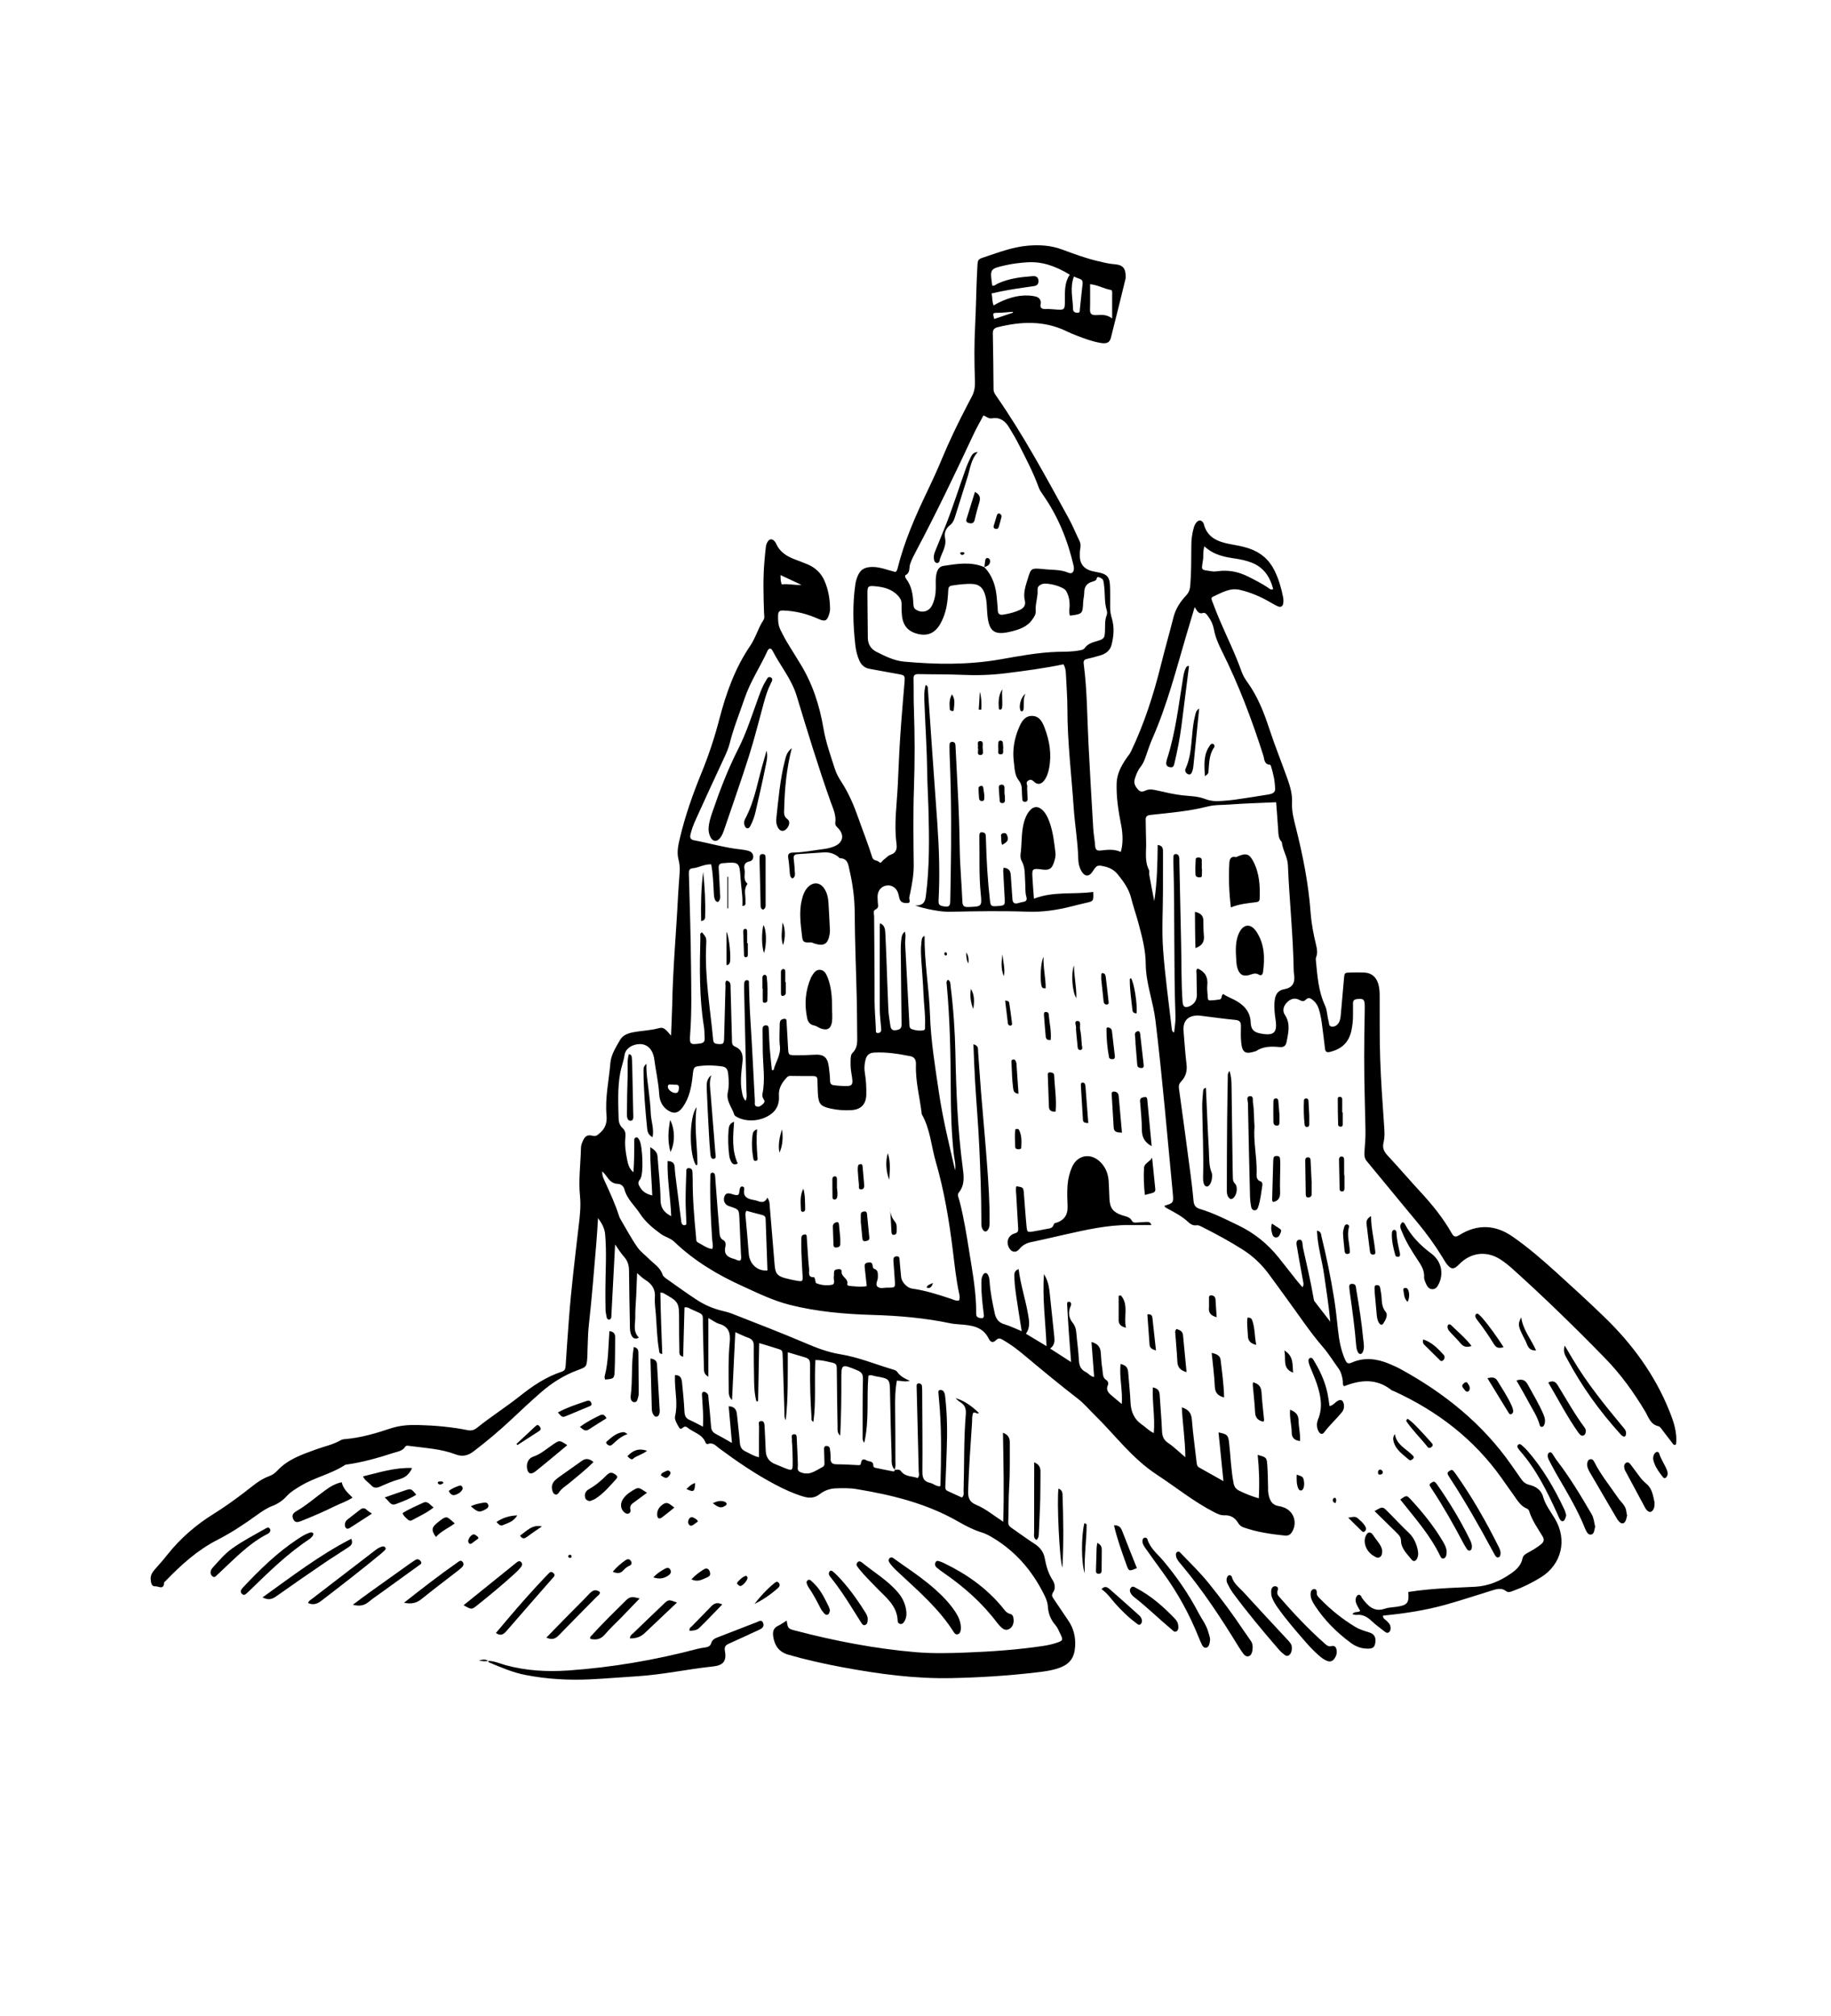 <?xml version="1.0" encoding="UTF-8"?>
<svg xmlns="http://www.w3.org/2000/svg" id="Calque_1" viewBox="0 0 454 500">
  <path d="m229.52,169.88c.54.22.52.52.54.79.37,5.31.72,10.62,1.1,15.92.41,5.8.84,11.59,1.24,17.39.45,6.43.67,12.86.32,19.31-.06,1.14.26,1.35,1.65,1.53,1.19.15,1.23-.59,1.25-1.4.04-2.03.07-4.06.11-6.09.18-9.81.17-19.61-.24-29.41-.04-.98-.06-1.96-.06-2.94,0-.5.02-1.03.74-1,.67.03.72.53.75,1.04.17,3.43.33,6.85.52,10.28.28,4.96.45,9.93.52,14.9.06,4.47.48,8.94.67,13.41.05,1.15.49,1.36,1.55,1.32,3.23-.13,3.32-.1,3-3.27-.46-4.54-.26-9.1-.34-13.65,0-.28,0-.56,0-.84.02-.45.11-.83.71-.77.47.05.81.24.86.74.05.49.05.98.07,1.47.13,4.9.42,9.79.98,14.67.17,1.46.28,1.55,2.08,1.4,1.57-.13,1.65-.21,1.58-1.76-.11-2.31-.25-4.62-.37-6.92-.01-.26.06-.53.1-.8,1.28.07,1.72.76,1.78,1.9.1,1.96.3,3.91.41,5.87.05.94.5,1.23,1.36,1.01.41-.1.81-.24,1.22-.3.78-.11,1.11-.45.87-1.28-.35-1.16-.19-2.37-.29-3.55-.15-1.77.1-3.6-.84-5.26-.3-.54-.39-1.21-.3-1.84.34-2.49.15-5.03.75-7.5.27-1.11.66-2.15,1.36-3.04,1.08-1.38,2.33-1.41,3.54-.1.72.78,1.15,1.74,1.51,2.74.89,2.46,1.17,5.04,1.48,7.6.1.85-.12,1.68-.39,2.47-.52,1.56-1.17,1.92-2.84,1.72-.21-.02-.42-.07-.62-.09-1.78-.17-1.96-.02-1.87,1.77.09,1.74.24,3.48.39,5.55,4.83-1.9,9.84-1.01,14.7-1.68.09,2.31.09,2.3-1.93,2.74-1.16.26-2.31.56-3.47.85-3.55.9-7.14,1.44-10.81,1.31-6.3-.23-12.6-.13-18.9.01-1.05.02-2.11-.03-3.14-.18-1.79-.26-3.58-.6-5.89-1.35,2.12-.02,2.45-.96,2.64-2.38.95-7.26.84-14.53.64-21.81-.08-2.87-.26-5.74-.3-8.61-.06-5.67-.45-11.33-.67-17-.06-1.6-.18-3.21.27-4.88Z"></path>
  <path d="m254.7,196.02c.04.87.07,1.5.1,2.13.02.42-.19.67-.59.69-.39.02-.69-.15-.72-.58-.06-.77-.11-1.54-.12-2.31,0-.91-.17-1.66-.8-2.46-1.01-1.28-.99-3.05-1.19-4.6-.37-2.88.11-5.74,1.27-8.43.61-1.42,1.37-2.91,3.22-2.92,1.87,0,2.6,1.51,3.15,2.96,1.24,3.25,1.78,6.62,1.09,10.09-.22,1.1-.56,2.18-1.29,3.07-.61.74-1.38,1-2.21.39-.49-.36-.8-.96-1.6-.51-.85.48-.2,1.12-.3,1.67-.06.34-.01.7-.01.81Z"></path>
  <path d="m261.73,275.67c-1.02.05-1.62-.23-1.65-1.25-.08-2.52-.19-5.04-.27-7.56-.01-.39-.12-.94.52-.92.47.01,1.04.11,1.06.77.12,2.98.63,5.95.35,8.96Z"></path>
  <path d="m281.56,258.61c-.05-.63-.07-1.26-.15-1.88-.06-.5.18-.86.6-.98.6-.17.66.38.71.76.3,2.5.58,5,.85,7.5.05.43.03.88-.59.85-.51-.03-.95-.15-1-.81-.13-1.81-.3-3.62-.45-5.44,0,0,.02,0,.03,0Z"></path>
  <path d="m276.43,261.81c-.01.29.09.7-.36.82-.44.12-1-.02-1.08-.41-.44-2.33-.65-4.7-.64-7.08,0-.46.48-.38.82-.23.35.16.5.45.54.82.23,2.01.47,4.02.71,6.07Z"></path>
  <path d="m252.53,271.24c-.91-.1-1.2-.54-1.3-1.26-.3-2.14-.33-4.3-.43-6.45-.02-.31-.07-.74.43-.79.44-.05.58.28.7.62.05.13.09.27.1.4.17,2.48.34,4.96.51,7.47Z"></path>
  <path d="m281.81,251.28c-.58.05-.96-.22-1.02-.79-.28-2.55-.68-5.1-.65-7.67,0-.08.18-.17.28-.25.77,1.05,1.63,6.4,1.4,8.71Z"></path>
  <path d="m273.06,242.93c0-.12-.02-.68.01-1.23.01-.17.1-.45.39-.37.18.05.42.13.5.27.13.23.2.52.23.79.23,1.93.46,3.85.66,5.78.04.36.2.9-.43.94-.5.03-.73-.34-.78-.79-.19-1.65-.35-3.31-.57-5.39Z"></path>
  <path d="m260.51,257.9c-.77.11-1.16-.19-1.22-.85-.17-1.79-.31-3.58-.44-5.37-.02-.33-.02-.73.48-.73.39,0,.68.2.71.6.15,2.12.7,4.21.48,6.35Z"></path>
  <path d="m266.78,255.13c.22-.63-.61-1.86.3-1.93,1.13-.09.58,1.29.73,2,.27,1.29.33,2.63.43,3.96.03.43.36,1.14-.31,1.22-.78.09-.71-.7-.77-1.22-.15-1.32-.25-2.64-.38-4.03Z"></path>
  <path d="m258.75,237.28c-.13,2.61.55,5.2.53,7.79-.59.09-.87-.07-.99-.45-.46-1.42-.29-6,.46-7.34Z"></path>
  <path d="m249.23,248.15c.74-.03.97.26,1.02.6.25,1.64.46,3.28.67,4.92.03.27.05.6-.28.66-.4.08-.68-.18-.73-.56-.24-1.87-.45-3.74-.68-5.63Z"></path>
  <path d="m249.12,196.98c.02.49.06.98.06,1.46,0,.37-.11.68-.56.72-.4.03-.69-.1-.73-.53-.09-1.11-.18-2.22-.24-3.34-.02-.39.18-.67.6-.7.5-.04.79.2.81.71.02.56,0,1.12,0,1.67.02,0,.03,0,.05,0Z"></path>
  <path d="m266.3,239.43c-.02,2.61.65,5.18.58,8.08-1.03-1.39-1.35-6.27-.58-8.08Z"></path>
  <path d="m244.06,197.12c0,.28.01.49,0,.7-.03.33.03.73-.43.81-.5.09-.81-.18-.86-.64-.09-.82-.12-1.64-.14-2.46-.01-.41.28-.61.65-.64.49-.04.5.36.56.69.09.54.15,1.09.22,1.56Z"></path>
  <path d="m236.05,172.19c.9,1.34.52,2.64.43,3.9-.02.28-.33.26-.5.21-.18-.05-.46-.21-.47-.34-.07-1.22-.23-2.47.54-3.77Z"></path>
  <path d="m242.44,185.44c.25-.6-.42-1.68.67-1.66.79.01.54,1,.53,1.56,0,.68.46,1.87-.53,1.89-1.12.03-.33-1.22-.67-1.79Z"></path>
  <path d="m241.32,250.22c-.65-1.63-.86-3.29-.58-4.99.94,1.57.86,3.28.58,4.99Z"></path>
  <path d="m248.75,185.54c-.14.58.31,1.51-.61,1.54-.95.02-.55-.92-.62-1.47-.06-.47-.01-.97.02-1.45.02-.31.2-.51.52-.51.3,0,.55.16.59.47.07.48.07.97.11,1.42Z"></path>
  <path d="m248.53,170.94c-.17,1.56.1,3.06-.06,4.55-.02.17-.17.39-.32.46-.18.09-.47-.02-.49-.23-.12-1.67-.09-3.32.86-4.78Z"></path>
  <path d="m248.5,209.52c-.35-.7-.18-1.48-.29-2.21-.06-.4.19-.64.58-.7.46-.07.77.07.94.57.38,1.12.18,1.55-1.23,2.33Z"></path>
  <path d="m248.59,236.62c.06,1.84.72,3.61.32,5.46-.76-1.77-.63-3.62-.32-5.46Z"></path>
  <path d="m254.24,172.08c-.6,1.25-.31,2.57-.45,3.85-.02.17-.17.38-.32.45-.22.12-.41-.08-.48-.27-.41-1.13.17-3.25,1.24-4.04Z"></path>
  <path d="m242.69,175.96c.09-1.48.18-2.96.27-4.43.42,1.49.41,2.97.35,4.46-.2,0-.41-.01-.61-.02Z"></path>
  <path d="m240.1,238.94c-.47-.87-.53-1.73-.51-2.73q.76,1.07.51,2.73Z"></path>
  <path d="m234.8,236.52c.02.21-.04.4-.27.42-.23.02-.36-.13-.37-.36,0-.2.03-.42.26-.43.21-.01.36.14.38.38Z"></path>
  <path d="m221.85,364.46c-.92-.88-.74-2.07-.77-3.15-.17-5.25-.3-10.51-.39-15.76-.07-3.62-.03-3.63-3.58-4.25-.54-.09-1.05-.42-1.79-.15-.48,5.49.26,11.13-1.03,16.64-.52-.61-.4-1.29-.4-1.94,0-4.63-.03-9.25.08-13.88.03-1.2-.35-1.72-1.43-2.16-3.95-1.61-3.94-1.65-3.93,2.56.01,4.48-.04,8.96-.28,13.66-.77-.7-.64-1.47-.65-2.15-.09-4.62-.15-9.25-.19-13.87-.02-1.83.02-1.84-1.85-2.25-1.08-.24-2.17-.49-3.45-.5-.33,5.13.21,10.24-.51,15.36-.64-.34-.45-.84-.47-1.24-.27-3.99-.39-7.98-.35-11.98.02-2.44,0-2.44-2.24-3.08-1-.29-1.99-.58-3.29-.97-.03,5.73.12,11.29-.5,16.82-.41-.62-.31-1.29-.33-1.94-.15-4.41-.26-8.83-.41-13.24-.09-2.52.1-2.04-2.22-2.81-1.12-.37-2.26-.69-3.63-1.11-.09,4.91-.18,9.67-.27,14.42-.14.01-.28.02-.42.03-.41-1.51-.53-3.08-.56-4.65-.05-3.01-.11-6.03-.08-9.04.01-1.06-.31-1.7-1.33-2.06-1.04-.37-2.03-.87-3.26-1.4-.27,5.71-.54,11.19-.81,16.82-.88-.76-.81-1.75-.82-2.67-.04-3.85-.13-7.72.24-11.56.22-2.27-.12-3.93-2.58-4.65-.83-.24-1.57-.82-2.71-1.45v14.55c-1.19-.66-1.07-1.48-1.1-2.16-.11-3.36-.16-6.72-.25-10.09-.1-3.73.6-2.87-3.02-4.54-.43-.2-.84-.53-1.55-.39-.11,4.04-.22,8.11-.33,12.24-1.12-.28-.92-1.02-.94-1.6-.05-2.45-.08-4.9-.07-7.36.01-4.58-.01-4.65-3.94-6.86-.11-.06-.26-.04-.7-.11.07,5.11.29,10.17.47,15.23-.83-.02-.75-.61-.82-1.06-.5-2.91-.54-5.86-.77-8.79-.11-1.4-.34-2.81-.24-4.19.16-2.1-.81-3.39-2.48-4.4-.58-.35-1.07-.88-1.93-1.61-.08,2.08-.14,3.84-.22,5.6-.08,1.75-.27,3.5-.23,5.25.03,1.72-.67,3.6.9,5.15-1.07.55-1.61.06-1.96-.82-.31-.8-.26-1.65-.28-2.49-.08-4.41-.18-8.83-.21-13.24-.01-1.32-.3-2.45-1.2-3.46-.82-.92-1.5-1.98-2.25-3.1-.1,1.84-.2,3.67-.29,5.51-.21,3.92-.41,7.84-.62,11.75-.01.28,0,.56-.05.84-.05.29-.26.53-.55.53-.28,0-.52-.23-.58-.53-.12-.62-.26-1.24-.28-1.87-.05-1.75-.05-3.5-.04-5.25.02-4.48.33-8.95-.06-13.44-.13-1.47-.69-2.61-1.77-4.07-.15,2.34-.25,4.27-.42,6.19-.58,6.76-1.09,13.52-1.85,20.27-.25,2.15-.24,4.33-.34,6.5-.02.49,0,.98-.04,1.47-.17,2.5-.19,2.45-2.51,3.32-3.25,1.21-6.16,3.03-8.77,5.28-2.6,2.24-5.1,4.6-7.6,6.95-2.97,2.78-6.08,5.39-9.31,7.86-1.4,1.07-2.78,1.4-4.48.75-3.64-1.39-7.53-1.56-11.34-2.08-.41-.06-.92-.18-1.17.21-.69,1.08-1.87,1.17-2.91,1.51-3.73,1.21-7.49,2.29-11.38,2.85-.21.03-.44.04-.61.14-3.43,2.24-7.52,3.07-11,5.18-1.26.76-2.5,1.48-3.52,2.61-.93,1.03-2.16,1.85-3.45,2.35-1.41.54-2.6,1.35-3.79,2.21-3.18,2.3-6.45,4.47-9.95,6.26-4.94,2.53-8.97,6.2-12.78,10.15-.14.15-.38.31-.39.48-.06,1.85-1.47.77-2.15.85-.95.11-1.08-.92-1.15-1.68-.09-.96.34-1.75.97-2.46,1.07-1.2,2.14-2.41,3.14-3.67,3.21-4.06,7.06-7.39,11.44-10.12,2.62-1.63,5.12-3.42,7.58-5.29,2-1.52,3.85-3.25,6.29-4.12.7-.25,1.4-.73,1.91-1.28,2.62-2.87,6.15-4.05,9.63-5.32,2.03-.74,4.18-1.17,6.09-2.25.3-.17.66-.28,1-.3,3.94-.32,7.69-1.41,11.41-2.66,2.23-.74,4.49-.91,6.83-.85,4.14.11,8.25.46,12.31,1.28.89.18,1.61-.02,2.32-.6,3.44-2.76,7.17-5.13,10.64-7.88,3.12-2.48,6.44-4.74,10.3-6,.72-.23.96-.61,1.01-1.35.25-3.98.54-7.97.84-11.94.57-7.54,1.5-15.05,2.37-22.56.3-2.56.63-5.1.36-7.73-.41-3.97.16-7.97.24-11.97.01-.54.21-1.1.43-1.61.55-1.26,1.12-1.7,2.45-1.37.91.22,1.23-.2,1.77-.65,1.41-1.18,1.85-2.58,1.69-4.42-.4-4.35.6-8.62.95-12.93.17-2.14,1.38-3.95,2.41-5.77.67-1.17,1.92-1.63,3.17-1.88,2.12-.42,4.3-.44,6.41-1.02,1.15-.32,1.55.05,3.06,1.84.08-2.65.23-5.06.28-7.46.16-9.18,1.02-18.32,1.47-27.48.09-1.89.28-3.77.39-5.66.06-1.05-.02-2.06-.3-3.11-.47-1.8-.04-3.65.38-5.4,1.3-5.46,3.16-10.74,5.28-15.93,1.78-4.34,3.26-8.78,4.44-13.33,1.68-6.46,3.88-12.73,7.69-18.31,1.35-1.98,1.93-4.35,3.26-6.35.38-.56.18-1.23.16-1.85-.13-4.27-.28-8.55.11-12.81.11-1.18.2-2.37.35-3.55.05-.4.19-.82.4-1.18.5-.85,1.2-.88,1.83-.1.13.16.24.35.32.54.89,2,2.56,3.08,4.52,3.83,1.11.43,2.23.83,3.33,1.3,1.88.81,3.28,2.13,4.11,4.01.98,2.21,1.37,4.55,1.4,6.95,0,.48-.09.98-.24,1.44-.51,1.62-1.03,1.83-2.61,1.12-2.78-1.25-5.67-1.99-8.72-2.1-.91-.03-1.28.22-1.31,1.13-.05,1.27,0,2.49.59,3.68.68,1.39,1.4,2.74,2.23,4.04.87,1.36,1.67,2.75,2.53,4.12,3.14,5,4.92,10.49,5.9,16.28.59,3.46,1.78,6.76,2.85,10.1.37,1.15.96,2.18,1.61,3.18,1.76,2.72,3.04,5.67,4.11,8.72,1.15,3.3,2.47,6.55,3.5,9.89.32,1.05,1.21.7,1.71,1.22.49.51.78-.29,1.13-.54.57-.4,1.06-1.02,1.68-1.23,1.42-.48,1.7-1.4,1.52-2.75-.66-4.97.11-9.91.33-14.87.18-3.85.33-7.7.58-11.54.3-4.54.69-9.07,1.07-13.61.14-1.68.08-1.78-1.49-2.05-2.41-.42-4.82-.88-7.23-1.32-1.22-.22-1.99-.96-2.48-2.05-.55-1.23-.85-2.52-1-3.85-.56-5.03-.72-10.06.02-15.08.08-.55.22-1.1.41-1.62.71-1.94,1.73-2.63,3.8-2.65,2-.01,3.82.8,5.71,1.25.36-.2.46-.55.54-.88,1.66-6.7,4.42-12.98,7.39-19.17,1.24-2.59,2.44-5.2,3.54-7.85,1.9-4.59,4.07-9.07,6.37-13.48.39-.74.78-1.49,1.17-2.24.61-1.19.77-2.38.72-3.79-.18-4.62-.19-9.25.05-13.87.19-3.64.24-7.28.38-10.92.04-1.12.11-2.24.16-3.36.1-1.95.09-1.97,1.8-2.54,3.45-1.15,6.84-2.45,10.52-2.8,2.99-.28,5.86-.12,8.68.92,2.89,1.07,5.77,2.15,8.78,2.86,1.43.34,2.84.71,4.32.81,1.95.14,2.68,1.01,2.68,2.99,0,.21.01.43-.04.63-1.2,4.87-2.37,9.74-3.62,14.59-.31,1.21-1.02,1.54-2.46,1.31-2.08-.33-4.05-1.08-6.02-1.83-.85-.32-1.69-.68-2.51-1.08-5.54-2.69-11.25-2.45-17.03-1.02-.87.21-1.28.58-1.26,1.57.1,4.62.14,9.25.18,13.87,0,.7.37,1.19.72,1.7,6.69,9.62,12.22,19.93,17.86,30.18,1.01,1.84,1.8,3.79,2.72,5.68.29.6.33,1.17.21,1.83-.12.68-.15,1.4-.12,2.09.07,1.73.95,2.91,2.59,3.45.73.24,1.5.33,2.25.5,1.85.41,2.52,1.1,2.63,3,.1,1.89.04,3.78.05,5.67,0,.91.15,1.78.42,2.67.66,2.2.49,4.44-.09,6.64-.35,1.32-1.36,2.11-2.63,2.51-1.13.36-2.29.65-3.45.92-.68.16-.9.48-.81,1.18.87,6.61.85,13.27,1.19,19.91.36,6.99.76,13.98,1.18,20.97.09,1.46.38,2.92.48,4.38.07.97.56,1.17,1.38,1.07,1.67-.2,3.35-.38,4.96.35.54-1.66.59-4.19.11-6.59-.68-3.44-1.23-6.88-1.13-10.42.07-2.36,1.13-4.29,2.38-6.15.38-.57.85-1.06,1.16-1.71,3.31-6.92,5.63-14.17,7.47-21.59.98-3.94,2.1-7.84,3.1-11.78.54-2.11,1.7-3.84,3.14-5.38.73-.78.94-1.58,1.02-2.62.25-3.22.23-6.44.25-9.66,0-1.48.17-2.94.57-4.37.15-.54.34-1.07.74-1.49.54-.58,1.07-.6,1.58.04.08.11.16.24.19.37.85,3.41,3.5,4.45,6.55,5.02,1.58.29,3.17.56,4.7,1.08,2.87.97,4.98,2.79,6.31,5.51,1.03,2.09,1.67,4.31,2.12,6.58.09.47.1.98.04,1.46-.1.78-.58,1.13-1.34.8-.7-.31-1.37-.71-2.03-1.09-2.32-1.33-4.74-2.38-7.37-2.99-2.58-.6-4.61.77-6.76,1.72-.48.21-.25.75-.11,1.13.58,1.5,1.15,3.01,1.78,4.49,1.84,4.31,3.94,8.52,5.5,12.95.33.93.84,1.77,1.41,2.57,2.54,3.51,4.11,7.48,5.44,11.55,1.4,4.26,3.09,8.41,4.58,12.63.66,1.86,1.17,3.74,1.07,5.74-.1,2.06.41,4.03.91,6,1.76,7,3.18,14.06,3.7,21.28.2,2.73.73,5.41,1.37,8.07.23.97.39,1.92.02,2.89-.07.19-.13.42-.11.62.38,3.89.61,7.81,2.29,11.43.58,1.24.5,2.61.89,3.87.16.5-.03,1.24.72,1.35.75.11,1.37-.27,1.77-.91.42-.67.48-1.45.55-2.22.25-2.92.5-5.84.77-8.76.13-1.46.15-1.48,1.62-1.51,1.12-.03,2.24-.04,3.36,0,1.79.07,2.98,1.05,3.51,2.76.29.95.35,1.92.36,2.91.03,5.26-.05,10.51.13,15.76.18,5.31.56,10.62.93,15.93.11,1.62.28,3.22-.1,4.81-.32,1.3.09,2.23.99,3.19,2.77,2.97,5.41,6.06,8.17,9.05,2.91,3.15,5.6,6.46,7.72,10.2.52.92.9,1.12,1.91.5,4.44-2.75,8.87-2.63,13.18.36,3.87,2.68,7.41,5.76,10.89,8.91,4,3.62,7.98,7.27,11.86,11.02,6.87,6.64,12.46,14.22,16.07,23.13,1.1,2.71,2.09,5.49,1.73,8.5-.63.32-.79-.2-1.02-.49-.74-.93-1.44-1.9-2.18-2.83-.35-.44-.69-1.09-1.14-1.19-2.06-.46-2.47-2.28-3.34-3.73-2.82-4.7-6.01-9.14-9.84-13.07-7.43-7.63-15.06-15.07-22.98-22.2-.99-.89-2.03-1.73-3.15-2.44-3.42-2.15-7.31-1.63-10.12,1.28-1.32,1.37-2.04,1.33-3.18-.21-.37-.51-.68-1.06-1.01-1.6-1.87-3.06-3.97-5.94-6.26-8.69-4.18-5-8.28-10.07-12.45-15.07-.56-.67-.64-1.36-.59-2.14.12-1.88.31-3.78.26-5.64-.06-2.31-.09-4.62-.16-6.93-.22-7.43-.19-14.85-.03-22.28.01-.49.02-.98.01-1.47-.02-1.69-.31-1.92-1.95-1.74-.71.08-.97.4-.96,1.08.01.98,0,1.96,0,2.94,0,1.33-.14,2.65-.44,3.96-.65,2.85-2.47,4.44-5.24,5.11-.77.19-1.18.04-1.27-.83-.19-1.81-.45-3.61-.67-5.42-.18-1.46-.4-2.91-.84-4.32-.26-.82-.66-1.56-1.31-2.11-.59-.5-1.19-1.05-1.98-.23-.45.47-.95.35-1.52.04-1.11-.6-2.17-.35-3.11.61-.87.88-1.19,2.06-.52,3.07,1.45,2.18.87,4.41.44,6.67-.18.97-.66,1.43-1.73,1.33-2.03-.2-4.06-.21-5.87,1-.06.04-.13.04-.2.06-2.44.78-3.21.33-3.46-2.21-.13-1.32-.11-2.66-.07-3.99.03-1.02-.28-1.5-1.39-1.6-2.79-.26-5.56-.66-8.34-1-.28-.03-.56-.09-.84-.09-2.62-.02-3.88,1.36-3.65,3.96.24,2.72.4,5.45.73,8.15.21,1.67-.21,3.08-1.32,4.24-.57.59-.65,1.1-.54,1.86.99,7.14,1.95,14.29,2.89,21.43.27,2.08.52,4.17.7,6.26.09,1.1.45,1.74,1.62,2.08,3.3.99,6.36,2.55,9.45,4.04,3.99,1.91,7.34,4.62,10.09,8.07,1.48,1.86,2.95,3.74,4.43,5.61.43.54.89,1.05,1.43,1.69.42-.64.21-1.16.12-1.66-.46-2.62-.98-5.23-1.4-7.86-.13-.78-.54-2.07.38-2.24,1.08-.2.84,1.11,1.01,1.89.94,4.24,1.94,8.46,2.67,12.75.03.2.07.44.19.59,1.22,1.59,2.45,3.17,3.92,5.07-.37-4.16-1.01-7.86-1.52-11.59-.49-3.63-1.65-7.16-1.77-10.99,1.09.22,1,1,1.13,1.52,1.23,4.96,2.24,9.97,3.07,15.02.44,2.7.72,5.41,1.01,8.13.27,2.47.71,4.94,1.73,7.26.37.84.67,1.24,1.68.79,3.08-1.36,6.16-.99,9.18.26,1.03.43,2.06.88,3.04,1.42,10.83,5.95,20.25,13.53,27.38,23.75.8,1.15,1.6,2.3,2.41,3.45.52.74,1.06,1.2,2.08,1.46,1.46.37,2.86,1.13,3.38,3.02.54,1.94,1.85,3.6,2.89,5.34,3.15,5.28,1.68,11.4-3.53,14.6-2.15,1.32-4.41,2.44-6.79,3.3-.57.21-1.16.55-1.78.07-1.17-.91-2.38-.5-3.6-.12-3.81,1.18-7.6,2.43-11.44,3.51-5.06,1.41-10.24,2.18-15.47,2.69-.06.77.58.96.94,1.34.39.41.82.78.9,1.37.07.5.08,1.02-.33,1.37-.5.44-.91.02-1.29-.27-.99-.78-2.03-1.51-2.94-2.38-1.12-1.06-2.29-1.8-3.91-1.6-.25.03-.52-.1-.98-.19.56-.79,1.43-.31,1.95-.8-.32-.59-.7-1.17-.96-1.81-.24-.59-.27-1.25.09-1.82.27-.43.65-.51,1.03-.13.14.14.16.39.29.56,1.43,1.9,2.92,3.6,5.72,2.63.91-.31,1.93-.31,2.9-.46,2.65-.4,3.08-.94,2.85-3.67,3.38-.54,6.78-.8,10.2-.99,2.17-.12,4.34-.18,6.51-.31,3.24-.2,6.11-1.43,8.74-3.27,1.35-.94,2.53-2.03,2.87-3.73.16-.8.76-1.12,1.38-1.46,1.11-.6,2.19-1.24,3.18-2.03.69-.55.94-1.13.43-1.98-1.22-2.04-2.62-3.98-3.34-6.29-.08-.27-.26-.49-.54-.6-1.6-.65-2.4-2.1-3.33-3.4-1.02-1.42-2.02-2.86-3.04-4.29-6.84-9.61-15.87-16.5-26.51-21.4-.25-.12-.55-.18-.76-.35-3.67-2.88-7.59-2.55-11.67-.93-.49-.28-.29-.83-.35-1.28-.15-1.13-.42-2.24-1.09-3.15-1.28-1.74-2.38-3.6-3.82-5.25-3.35-3.87-6.14-8.17-9.18-12.28-1.5-2.03-2.94-4.1-4.46-6.11-1.75-2.31-3.85-4.27-6.3-5.82-3.2-2.03-6.52-3.83-9.9-5.53-.49-.24-.95-.57-1.57-.48-.75.11-1.44-.27-1.91-.72-1.6-1.53-3.53-2.5-5.44-3.54-.24-.13-.49-.27-.55-.59,2.26-.68,2.29-.69,2.04-3.3-1.36-14.21-2.56-28.44-4.27-42.62-.28-2.3-.84-4.54-1.36-6.79-.56-2.39-1.04-4.8-1.06-7.26-.02-3.55-.95-6.92-1.86-10.3-.55-2.03-1.25-4.01-1.76-6.05-.56-2.25-1.86-4.05-3.27-5.8-.87-1.09-1.99-1.72-3.34-2.02-1.76-.39-1.91-.35-2.92,1.23-.87,1.35-1.93,1.37-2.75,0-.59-.98-.81-2.09-.84-3.22-.09-4.21-.84-8.36-1.12-12.55-.55-8.17-1.56-16.31-1.56-24.52,0-2.94-.25-5.88-.38-8.81-.03-.77-.16-1.52-.59-2.26-4.76.99-9.54,1.62-14.33,2.22-3.62.45-7.25.56-10.9.39-3.57-.16-7.14-.1-10.72-.18-.89-.02-1.26.24-1.23,1.18.06,2.38-.01,4.77.08,7.15.24,6.66.25,13.3.02,19.96-.22,6.37-.12,12.75-.06,19.13.02,2.34-.41,4.59-.86,6.85-.08.41-.21.81-.24,1.22-.04.49.48,1.25-.46,1.29-.73.03-1.59-.05-1.91-.95-.19-.53-.24-1.1-.43-1.62-.47-1.26-1.55-1.94-2.77-1.79-1.21.15-2.12,1.07-2.27,2.39-.06.55.04,1.12.03,1.68,0,.7.44,1.45-.64,1.93-.57.25-.26,1.16-.26,1.76.03,6.94.12,13.88.11,20.81,0,2.39.24,4.75.32,7.13.01.37-.12.93.53.89.58-.04.85-.4.8-1-.13-1.6-.35-3.21-.36-4.81-.03-6.94,0-13.88,0-20.81,0-.19.06-.39.09-.6,1.02.44,1.22,1.31,1.27,2.24.11,2.03.19,4.06.27,6.09.17,4.41.3,8.82.5,13.23.06,1.25.32,2.5.48,3.74.12.87.4,1.4,1.49,1.2.92-.16,1.32-.43,1.3-1.45-.09-5.11-.1-10.23-.16-15.35-.02-1.89-.13-3.78.1-5.67.08-.66.11-1.36.89-1.95.31,1.14,0,2.1.06,3.04.36,6.5.67,13.01,1.03,19.51.03.6-.1,1.39.64,1.64.92.31,1.92.46,2.89.27.48-.09.35-.69.37-1.08.13-2.67-.29-5.31-.39-7.97-.1-2.73-.35-5.45-.52-8.18-.09-1.47-.19-2.94,0-4.41.09-.64-.03-1.41.79-1.77-.06,6.53,1.13,12.96,1.34,19.44.21,6.53,1.27,12.95,2.22,19.38.95,6.44,2.49,12.76,4.02,19.32.2-1.51-.19-2.77-.33-4.02-.61-5.44-.73-10.9-.75-16.37-.04-8.55-.21-17.1-1-25.62-.04-.39-.2-.83.3-1.25.65.32.59.98.66,1.56.69,5.57,1.08,11.16,1.19,16.77.19,9.39.56,18.76,1.79,28.08.29,2.17.64,4.43-.98,6.4-.42.52.03,1.37.2,2.02,1.09,4.21,1.77,8.5,2.45,12.78.8,5.03,1.75,10.07,1.69,15.2,0,.78.39.97.97,1.08.71.14,1.02-.06.92-.88-.31-2.5-.62-5-.6-7.53,0-.7-.04-1.4.28-2.06.16-.32.33-.67.71-.69.39-.02.59.31.74.64.24.52.28,1.08.32,1.64.18,2.59.71,5.13,1.25,7.66.3,1.43.98,2.36,2.47,2.79,1.4.41,2.72,1.08,4.23,1.69-.47-2.99-.95-5.86-1.37-8.73-.21-1.45-.39-2.92-.44-4.39-.03-.82-.22-1.86,1.05-2.27.46,3.84,1.68,7.42,2.32,11.13.28,1.64.63,3.3-.52,4.89,1.69,1.02,3.29,1.99,5.11,3.08-.22-6-1.07-11.77-.63-17.87,1.09,1.77,1.29,3.41,1.46,5.08.35,3.48.74,6.96,1.1,10.45.11,1.05.1,2.1-1.03,2.94,1.71,1.1,3.27,2.11,5.2,3.35-.21-2.76-.41-5.09-.57-7.42-.16-2.3-.29-4.61-.42-6.91-.01-.26-.02-.6.38-.62.44-.02.64.27.62.66-.01.26-.18.52-.27.78-.48,1.37-.26,2.64.64,3.76.61.75.84,1.57.91,2.51.19,2.3.54,4.6.65,6.9.07,1.35.54,2.26,1.73,2.84.68.33,1.1,1.09,2.04,1.19-.22-2.87-.43-5.7-.66-8.68,1.54.44,2.24,1.26,2.31,2.71.07,1.4.19,2.8.41,4.18.15.91-.05,1.99,1.02,2.61.33.19.52.78.35,1.15-.68,1.49.38,2.18,1.27,2.95.62.54,1.26,1.06,2.15,1.8.25-3.48-.64-6.63-.3-9.92,1.21.21,1.81.85,1.89,2.06.18,2.45.46,4.89.57,7.33.1,2.3.8,4.2,2.77,5.57.95.66,1.74,1.56,3.01,2.16.35-3.9-.42-7.56-.24-11.32,1.11.2,1.64.73,1.7,1.82.17,3.01.46,6.01.58,9.02.05,1.29.4,2.19,1.54,2.95,1.43.96,2.67,2.2,4.24,3.52-.03-4.3-.68-8.25-.87-12.37,1.64.52,2.36,1.38,2.49,3.04.27,3.55.79,7.08,1.18,10.63.06.52.13.97.61,1.24,1.94,1.09,3.89,2.18,6.04,3.39-.42-4.18-.82-8.11-1.22-12.08,2.18.42,2.41.7,2.62,2.56.38,3.33.47,6.7,1.11,10.01.18.95.6,1.49,1.41,1.89,1.5.74,3.05,1.36,4.84,1.88.2-3.68.1-7.2-.27-10.77,2.15.59,2.24.62,2.38,2.49.14,1.88.14,3.78.2,5.67.01.35-.03.71.02,1.05.24,1.72.72,3.27,2.82,3.52.27.03.54.14.81.22,2.66.82,3.74,3.79,2.28,6.17-.41.67-.96.97-1.75.89-3.49-.36-6.95-.86-10.28-2.03-.65-.23-1.04-.62-1.38-1.18-.74-1.25-1.89-1.88-3.33-1.82-.97.04-1.73-.35-2.55-.77-5.07-2.59-9.46-6.19-14.19-9.28-6.19-4.05-10.43-9.91-15.57-14.94-1.35-1.32-2.57-2.78-4.07-3.94-4.61-3.55-9.08-7.27-13.54-11-1.56-1.3-3.19-2.52-4.96-3.53-.62-.35-1.09-.66-1.8.05-.72.72-1.33.53-1.79-.41-1.48-3.03-4.32-3.3-7.15-3.52-.77-.06-1.54-.11-2.28-.26-6.4-1.34-12.85-1.9-19.39-2.09-6.85-.2-13.71-.8-20.4-2.47-4.17-1.04-8.01-2.93-11.89-4.7-6.16-2.8-11.91-6.23-16.82-10.95-.97-.93-2.33-1.2-3.41-2-1.94-1.42-3.76-2.91-5.09-4.95-1.32-2.04-3.28-3.65-3.91-6.15-.18-.7-.87-1.26-1.56-1.27-1.6-.02-2.3-1.11-3.08-2.19-.2-.28-.46-.51-.84-.93-.07,1.19.43,2.02.8,2.84,1.21,2.68,2.45,5.35,3.34,8.16.08.27.19.53.33.77,1.41,2.38,2.69,4.84,4.3,7.12.79,1.12,1.88,1.87,2.81,2.81,1.22,1.23,2.8,2.12,3.38,3.93.15.47.73.84,1.17,1.16,2.4,1.7,4.79,3.42,7.25,5.04,1.94,1.28,4.06,2.2,6.33,2.75.82.2,1.64.4,2.42.7,6.05,2.39,12.13,4.7,18.11,7.26,2.85,1.22,5.7,2.33,8.76,2.82,4.59.74,8.87,2.56,13.3,3.85.32.09.68.29.86.55.69,1.02,1.73,1.57,3.1,2.2-1.32.33-2.25-.05-3.2-.06-.45,2.36-.46,4.71-.43,7.07.05,4.27.06,8.55.06,12.82,0,.76.14,1.54-.25,2.26l.08-.06Zm22.23-223.8l-.07-.06c2.13,2.17,2.93,4.87,3.16,7.8.07.98.2,1.95.23,2.93.03.93.48,1.24,1.34,1.1,1.46-.23,2.87-.58,4.22-1.22.97-.46,1.4-1.24,1.16-2.22-.48-1.96.2-3.75.74-5.53.78-2.59.88-2.59,3.65-2.35.07,0,.14,0,.21.02,2.06.25,4.17.04,6.18.9,1.05.45,1.61-.42,1.29-1.78-1.47-6.33-3.87-12.26-7.63-17.6-.4-.57-.8-1.17-1.03-1.82-1.3-3.63-3.11-7.03-4.84-10.46-.79-1.56-1.67-3.07-2.6-4.56-.92-1.46-2.26-2.4-4.03-2.08-.92.17-1.48-.39-2.2-.72-.86,1.63-1.71,3.09-2.42,4.6-4.57,9.76-9.21,19.48-14.26,29-.56,1.05-1.12,2.11-1.5,3.23-.32.94.08,2.12-1.1,2.76-.28.15-.14.65.1.95,1.4,1.81,1.68,3.95,1.79,6.14.03.56.04,1.1.61,1.47,1.49.99,3.28.54,4.06-1.1.64-1.35.89-2.79.89-4.28,0-.98-.07-1.97.07-2.93.16-1.12.51-2.32,1.85-2.52,3.38-.51,6.79-1.1,10.12.32Zm-53.84,156.31c.63.89.57,1.54.62,2.15.41,4.88.81,9.77,1.22,14.65.17,2.06.68,2.68,2.65,3.21.95.25,1.9.47,2.87.63,1.4.24,1.47.15,1.4-1.18-.11-1.96-.22-3.92-.29-5.88-.04-1.19-.02-2.38-.01-3.57,0-.5.31-.8.76-.85.65-.08.56.47.59.85.19,2.58.3,5.18.57,7.75.08.76-.43,2.11,1.24,2,.08,0,.2.47.28.73.08.26.07.69.23.75,1.25.52,2.64.65,3.91.4.91-.18.36-1.31.47-2.01.06-.41,0-.84.07-1.25.09-.53.57-.54.98-.6.48-.08.94.08.88.6-.14,1.35,1.87,1.75,1.36,3.23-.01.04.31.28.49.3,1.43.12,2.87.35,4.38.06-.18-1.64-.34-3.18-.51-4.71-.06-.53.02-.98.66-1.1.58-.11,1.14-.21,1.29.6.06.34.04.79.4.91,1.09.38.89,1.25.92,2.09.02.82-.76,1.78-.07,2.37.67.59,1.76.16,2.66.23.07,0,.14,0,.21,0,1.47-.06,1.49-.07,1.41-1.59-.09-1.68-.24-3.35-.36-5.03-.05-.63.08-1.15.84-1.16.74-.02.66.58.7,1.05.13,1.39.23,2.79.39,4.18.14,1.18,1.49,2.61,2.67,2.77,3.28.46,6.41,1.46,9.53,2.49.7.23,1.37.62,2.14.48.26-.64.15-1.2.03-1.73-.77-3.56-1.13-7.19-1.58-10.8-.91-7.38-2.13-14.7-4.2-21.84-1.15-3.95-1.38-8.17-3.49-11.83-.45-4.09-1.59-8.1-1.44-12.27.04-.96-.19-1.88-1.31-2.11-3.03-.6-6.07-1.1-9.17-.9-1.09.07-1.75.66-2.03,1.79-.28,1.12-.35,2.22-.15,3.33.31,1.73.37,3.48.35,5.23-.04,2.44-1.28,3.77-3.7,3.91-1.68.1-3.35,0-5.01-.36-2.6-.56-3.13-1.09-3.3-3.76-.07-1.12-.07-2.24-.1-3.36-.02-.69-.32-.98-1.04-.97-1.89.02-3.78-.03-5.68-.04-.34,0-.6.08-.89.39-1.21,1.32-2.08,2.65-1.94,4.62.1,1.42-.27,2.91-1.43,4.01-2.28,2.14-6.33,2.67-9.03,1.15-.24-.13-.54-.32-.61-.54-.58-1.85-2.08-3.42-1.6-5.6.32-1.44.25-2.94.1-4.4-.16-1.56-.58-1.91-2.1-2.06-1.4-.14-2.79-.23-4.2-.1-2.27.21-2.28.19-2.52,2.45-.3,2.81-.8,5.54-2.52,7.9-1,1.38-2.11,1.69-3.54.78-1.48-.94-2.14-2.38-2.24-4.07-.17-2.94-.86-5.81-1.23-8.72-.07-.55-.23-1.1-.45-1.61-.65-1.44-1.88-2.18-3.33-2.09-1.77.11-3.35,1.13-3.58,2.71-.23,1.54-.81,2.96-1.08,4.47-.68,3.75-.49,7.54-.39,11.32.02.86.3,1.71.93,2.28.72.65.84,1.37.75,2.25-.21,1.9.05,3.78.43,5.64.23,1.13.51,2.27,1.56,3.1.2-2.53.19-5.02.21-7.52,0-.4-.11-.93.39-1.08.51-.15.69.34.9.7.76,1.3,1.1,8.52.16,9.65-.78.94-.34,1.44.09,2.14.65,1.08,1.67,1.56,2.92,1.88-.15-3.99-.55-7.86-.5-11.99,1.07.68,1.73,1.25,1.81,2.36.24,3.56.71,7.12.74,10.69.02,1.97.76,3.09,2.65,4.08-.19-4.7-1.02-9.15-.9-13.68,1.19.06,1.72.49,1.76,1.55.05,1.19.22,2.37.37,3.55.42,3.33.85,6.66,1.27,9.99.06.47.3.84.78.82.63-.02.47-.58.46-.95-.05-1.75-.18-3.5-.17-5.25,0-2.31.09-4.62.17-6.93.02-.45-.1-1.07.68-1.02.62.03.82.46.85,1,.03.56.05,1.12.05,1.68-.02,4.84.38,9.66.85,14.47.05.48-.08,1.02.47,1.3,1.15.58,2.19,1.45,3.53,1.61.29-.8.06-1.49,0-2.18-.36-5.24-.61-10.49-.47-15.75.01-.4-.09-.94.48-1,.53-.06.66.41.71.84.04.35.04.7.07,1.05.32,4.19.63,8.38.98,12.57.07.87.02,1.79,1.05,2.32.5.26.58,1,.45,1.54-.48,1.9.55,2.67,2.16,3.06.52.13.97.59,1.57.36.3-.54.14-1.1.12-1.65-.12-2.87-.26-5.74-.38-8.61-.1-2.35-.09-2.35-2.29-3.09-.2-.07-.4-.13-.59-.22-.86-.45-1.18-1.4-.82-2.32.36-.9,1.03-.78,1.75-.58.53.15,1.05.4,1.63.23.39-.39.26-.92.39-1.38.1-.34.17-.71.63-.69.48.03.54.44.49.76-.32,1.8.79,2.3,2.23,2.55.41.07.83.17,1.22.32.94.37,1.74.32,2.29-.86Zm6.21-79.13c-.56-.35-.58-.92-.63-1.48-.1-1.19-.17-2.38-.37-3.55-.19-1.08.29-1.38,1.23-1.39,2.53-.03,5.01-.55,7.51-.86.91-.11,1.8-.32,2.64-.66,2.19-.9,2.62-2.76,1.03-4.47-.39-.42-.84-.75-.75-1.39.27-1.9-.56-3.55-1.17-5.26-3.07-8.65-5.74-17.42-8.4-26.2-1.27-4.19-4.08-7.48-6.02-11.27-.33-.65-.88-.63-1.23.12-1.8,3.95-4.25,7.58-5.65,11.72-1.26,3.71-2.75,7.34-3.7,11.16-.32,1.29-.87,2.5-1.43,3.71-2.37,5.07-4.7,10.17-7.02,15.27-.52,1.15-.97,2.32-1.27,3.56-.2.81-.08,1.35.87,1.53,3.92.74,7.75,1.88,11.74,2.29.56.06,1.11.17,1.65.3.66.16,1.15.54,1.27,1.24.12.75-.29,1.29-.95,1.42-1.21.25-1.39,1.02-1.19,2.01.22,1.12-.42,2.4.6,3.37.14.14.14.19.05.31-.95,1.34-.32,2.84-.43,4.27-.03.42.24,1.05-.76,1.07.16-2.31-.31-4.57-.45-6.85-.25-4.01-.34-4.1-4.38-3.75-.83.07-1.09.4-1.04,1.18.13,2.1.23,4.2.33,6.29.03.56.15,1.13-.12,1.65-.12.22-.24.56-.59.46-.18-.05-.37-.21-.46-.37-.35-.63-.34-1.35-.38-2.05-.13-2.29-.19-4.59-.64-6.87-1.68-.1-3.04.83-4.57.97-.95.09-.99.64-.96,1.46.22,7.63.46,15.27.53,22.9.05,5.6.21,11.21-.22,16.81-.19,2.55,0,2.61,2.48,2.28.93-.12,1.18-.56,1.12-1.38-.06-.91-.03-1.83-.17-2.72-1.2-7.37-1.07-14.8-.89-22.23.01-.42-.24-1,.41-1.23,1.01,1.24,1.12,1.24,1.03,3.02-.41,7.96,1,15.77,1.73,23.64.07.7.36.95,1.04,1.01,1.49.12,1.64.02,1.68-1.55.11-4.27.22-8.54.34-12.82.01-.45-.17-.95.26-1.36,1.18.27.97,1.21,1,2.01.12,4.2.23,8.4.34,12.61.02.69-.09,1.42.76,1.78,1.72.72,2.03,2.06,1.85,3.78-.26,2.5-.65,5.01-.12,7.53.15.72.23,1.44.9,2.12.41-.94.22-1.71.2-2.45-.18-8.33-.38-16.67-.57-25-.01-.56-.01-1.12.02-1.68.03-.47.26-.82.77-.78.51.04.39.51.4.81.09,2.94.16,5.87.35,8.81.45,6.78.75,13.57,1.12,20.35.03.46-.2,1.08.36,1.32.67.28,1.2-.18,1.67-.6.33-.3.51-.66.19-1.1-.3-.42-.44-.91-.34-1.4.73-3.49.13-6.98.08-10.47-.03-1.82-.04-3.64-.05-5.47,0-.52.07-.98.75-1.04.74-.06.76.48.79.97.09,1.47.1,2.94.21,4.41.15,1.9.37,3.8.56,5.7.14,0,.28.01.42.02.48-2.03,1.87-3.75,1.56-6.06-.2-1.51-.05-3.08-.05-4.62,0-.42-.01-.85.07-1.25.11-.56.6-.77,1.1-.8.63-.03.53.52.55.9.13,2.1.25,4.2.36,6.29.1,1.81.09,1.84,1.96,1.85,1.47,0,2.94-.02,4.41-.12,2.49-.18,3.43.55,3.75,3.08.14,1.11.28,2.23.29,3.35,0,.85.43,1.09,1.15,1.15.42.03.84.09,1.25.12,3.39.2,3.45.13,2.87-3.27-.18-1.04-.2-2.09-.17-3.14.02-.64.05-1.36.5-1.79,1.27-1.23,1.15-2.76,1.13-4.3-.03-3.08-.04-6.17-.11-9.25-.16-7-.47-14.01-.5-21.01-.02-3.61-.46-7.11-1.27-10.6-.33-1.4-.35-2.99-2.37-3.09-.17,0-.33-.25-.49-.38-1.04-.81-2.24-1.14-3.54-1.06-2.17.14-4.33.31-6.49.44-.69.04-1.04.32-.98,1.04.09.98.23,1.95.25,2.93.02.72.35,1.57-.54,2.07Zm106.83,28.66c.83.58,1.81.95,2.71,1.41,2.24,1.14,4.01,2.8,4.12,5.61.07,1.77.74,2.46,2.5,2.79,3.28.61,4.16-.21,3.66-3.5-.23-1.53-.38-3.07-.22-4.61.19-1.8.93-2.63,2.49-2.91q2.66-.49,2.37-3.26c-.04-.42-.13-.83-.13-1.25-.13-8.76-1.08-17.47-1.44-26.21-.08-2.05-1.29-3.7-1.5-5.67,0-.06-.05-.13-.1-.18-.77-.85-.76-1.9-.82-2.96-.14-2.29-.33-4.57-.5-6.81-3.95.18-7.73.28-11.49.56-1.83.14-3.69.04-5.51.5-4.62,1.18-9.37,1.56-14.1,2.08-1.07.12-1.28.48-1.24,1.39.06,1.75.03,3.5.1,5.25.09,2.35-.44,4.76.71,7.02.17.34,0,.84.08,1.24.39,2.16.81,4.32,1.23,6.49.71-4.66.8-9.29.85-13.95,1.37.18,1.32,1.06,1.32,1.91,0,3.22,0,6.45-.01,9.67-.01,4.76-.31,9.55.03,14.29.47,6.63,1.41,13.22,2.17,19.83.04.32.11.67.57.81.12-1.34.38-2.66.33-3.98-.45-12.61-.14-25.22-.51-37.83-.02-.63,0-1.26.02-1.89.01-.31.19-.53.51-.54.28,0,.56.06.72.33.3.51.22,1.09.23,1.64.15,6.72.27,13.45.43,20.17.12,4.83.02,9.67.36,14.5.09,1.26.63,1.58,1.74,1.09q1.86-.82,1.81-3c-.03-1.68-.08-3.36-.09-5.04,0-.44-.22-.98.29-1.3,1.86.8,2.59,2.16,2.38,4.14-.1.96.07,1.96.12,2.93.01.36.03.82.45.82.83,0,1.68-.08,2.5-.22.68-.12.31-1.02.88-1.35Zm-7.06-95.94c-.78,2.61-1.42,4.75-2.05,6.89-2.55,8.65-4.78,17.4-8.43,25.69-.65,1.47-1.13,3.01-1.67,4.53-.32.92-.67,1.77-1.31,2.57-.68.84-1.09,1.95-1.41,3.01-.31,1.01.2,1.89.92,2.64.62.65,1.2.41,1.89.11.86-.38,1.78-.19,2.68.01,2.05.46,4.08.95,6.17,1.2,1.94.23,4,.22,5.78.92,1.55.61,2.96.6,4.48.47.98-.08,1.95-.14,2.92-.29,2.77-.4,5.53-.82,8.29-1.28.75-.13,1.7-.38,1.69-1.3-.02-1.96-.45-3.88-1.03-5.76-.04-.12-.15-.31-.24-.32-1.5-.09-1.37-1.4-1.66-2.31-2.81-8.81-6.06-17.44-10.19-25.72-.88-1.76-1.68-3.53-2.04-5.48-.22-1.19-.69-2.27-1.41-3.24-.34-.46-.74-1.08-1.3-.89-1.1.36-1.42-.47-2.07-1.45Zm-30.92,2.11c-.33-.94-.09-1.71-.08-2.47.02-1.29-.23-2.55-.86-3.63-.67-1.15-4.76-2.2-6.03-1.71-.64.25-1.11.68-1.06,1.4.13,1.77-.61,3.45-.46,5.21.07.85-.36,1.45-.8,2.1-1.33,1.95-3.4,2.59-5.52,3.09-3.95.93-5.25-.06-5.66-4.09-.18-1.8-.06-3.64-.68-5.4-.49-1.4-1.38-2.24-2.89-2.34-1.76-.12-3.49.13-5.22.38-.71.1-.9.51-.92,1.15-.03.77-.09,1.54-.17,2.3-.21,2.11-.73,4.14-1.77,6-1.28,2.28-3.06,3.1-5.41,2.59-2.53-.55-3.87-2.02-4.13-4.62-.1-.97-.09-1.96-.1-2.94,0-.81-.33-1.36-.91-1.99-1.56-1.67-3.57-2.12-5.64-2.32-1.78-.17-1.92.06-1.91,1.84.01,3.64.08,7.28.1,10.92,0,1.65.79,2.84,2.2,3.54,2.17,1.08,4.29,2.17,6.84,2.4,7.99.73,15.92.82,23.86-.57,4.68-.82,9.37-1.72,14.14-1.86,1.68-.05,3.36,0,5.03-.29.64-.11,1.36-.16,1.72-.66.81-1.13,2-1.4,3.21-1.77,1.58-.48,1.73-.74,1.8-2.39.06-1.32-.09-2.66.42-3.94.14-.37.15-.86.03-1.24-.6-1.9-.42-3.88-.63-5.82-.05-.49-.1-.98-.21-1.45-.12-.54-.58-.75-1.05-.93-.69-.26-.52.4-.76.65-.21.23-.59.34-.91.43-1.41.4-2.05,1.3-2.03,2.77,0,.76-.23,1.52-.26,2.29-.15,2.96-.14,2.96-3.27,3.37Zm-19.27-81.84c.55.14.91-.29,1.33-.49,2.78-1.29,5.76-1.64,8.76-1.86.74-.05,1.26.24,1.36.98.11.79-.21,1.36-1.08,1.49-.83.12-1.66.25-2.49.36-2.67.38-5.33.82-8.05,1.47.26,1.03.08,2.01.52,2.97.51-.28.92-.55,1.35-.75,2.69-1.29,5.49-2.06,8.51-1.58.88.14,1.62.39,1.82,1.42.1.53-.34,1.2.19,1.58.52.37,1.22.16,1.84.21.42.03.84.06,1.25.09,2.72.22,2.7.22,2.7-2.42,0-2.14-.08-4.3,1.22-6.18-3.79-2.3-7.09-3.29-10.53-3.07-1.81.12-3.61.32-5.39.73-3.91.89-3.91.87-3.31,5.03Zm52.6,64.64c-.41,1.38-.19,2.43-.35,3.44-.44,2.78-.54,2.32,2.36,2.79.4.07.84.01,1.25-.04,2.64-.37,5.12.1,7.51,1.29,1.69.84,3.36,1.7,4.94,2.73.36.23.68.72,1.35.42-.79-3.09-2.38-5.46-5.47-6.62-1.25-.47-2.53-.75-3.85-.95-2.7-.39-5.39-.86-7.74-3.05Zm-113.54,164.79c-.38.62-.26,1.05-.22,1.46.26,3.07.57,6.13.79,9.2.17,2.43,2.07,4.4,4.63,4.13-.15-4.25-.31-8.51-.45-12.76-.02-.59-.32-.85-.86-.99-1.28-.32-2.56-.67-3.88-1.03Zm90.67-221.32c0-2.33,0-4.14,0-5.94,0-.41.1-1.03-.34-1.1-1.71-.29-3.23-1.25-5.13-1.42,0,2.18.04,4.26-.02,6.34-.03,1.05.45,1.32,1.38,1.33,1.24,0,2.51-.34,4.11.81Zm-9.48-10.36c-1.06,2.81-.25,5.44-.22,8.07,0,.71.56.92,1.16.92.62,0,.5-.54.54-.92.22-2.07.42-4.15.67-6.22.08-.66-.09-1.07-.74-1.28-.46-.15-.89-.36-1.41-.57Zm-67.53,76.48c-1.68-.79-3.35-1.57-5.22-2.45.03.85-.03,1.52.32,2.32,1.59-.23,3.19.24,4.89.12Zm-31.97,123.89c-.46.09-1.1-.31-1.19.47-.08.72.94,1.6,1.86,1.63.82.03.83-.7.88-1.16.13-1.32-.99-.73-1.55-.95Zm84.45-191.43c-.06-.06-.11-.13-.17-.19-1.17.08-2.35.22-3.52.24-1.43.02-1.43-.02-1.03,1.54,1.57-.53,3.15-1.06,4.72-1.59Z"></path>
  <path d="m221.77,364.53c.57-.09,1.28-.19,1.6.26,1.07,1.52,2.79,1.21,4.16,1.75.54-.56.28-1.14.27-1.67-.17-7-.35-14-.52-21,0-.33-.06-.74.44-.79.49-.05.83.19.88.67.06.55.06,1.12.06,1.68.03,6.52.1,13.03.05,19.55-.01,1.47.31,2.41,1.85,2.74.86.18,1.57.91,2.5.87.07-.11.13-.17.13-.22.16-6.3.29-12.6-.16-18.89-.1-1.33-.23-2.65-.34-3.98-.03-.35-.08-.73.41-.79.36-.04.71.09.91.4.3.49.33,1.06.39,1.62.45,4.19.51,8.39.35,12.59-.12,3.08-.2,6.16-.35,9.24-.03.56.02.95.56,1.19,1.2.54,2.39,1.1,3.54,1.62.64-.56.4-1.16.42-1.69.2-6.3.02-12.61.55-18.9.11-1.31-.15-2.33-1.33-3.03-.41-.24-.75-.61-1.22-1.01,1.8.43,3.98,1.84,5.81,3.68-.48.37-.9-.35-1.41-.07-.36.76-.24,1.62-.3,2.43-.38,5.66-.79,11.31-.97,16.98-.05,1.65.32,2.72,1.98,3.41,2.32.96,4.28,2.61,6.72,4.2.25-7.48.05-14.7-.06-22.07,1.2.46,1.7,1.2,1.69,2.38-.03,3.64.08,7.28-.15,10.93-.19,2.93-.11,5.88-.23,8.82-.03.77.32,1.14.87,1.51,1.9,1.31,3.76,2.69,5.7,3.95,1.32.86,2.18,1.97,2.47,3.49.37,1.97.88,3.85,2.02,5.57.53.8.65,2.08.13,2.81-.58.82-.27,1.24.11,1.8,1.2,1.81,2.43,3.6,3.64,5.4,1.3,1.93,1.79,4.06,1.64,6.38-.18,2.78-1.33,4.36-3.99,5.3-1.93.68-3.96.91-5.97,1.14-6.82.79-13.67,1.22-20.54,1.37-9.22.21-18.3-1.03-27.34-2.72-4.47-.84-8.91-1.82-13.28-3.09-2.35-.68-3.41-2.27-3.74-4.54-.16-1.13.02-2.06,1.19-2.61.74-.35,1.4-.85,2.15-1.31.31,2,.31,2.02,2.24,2.52,9.77,2.55,19.66,4.46,29.73,5.32,4.13.35,8.27.26,12.4.1,6.44-.25,12.87-.69,19.25-1.65,1.03-.15,2.07-.39,3.06-.7,1.9-.6,1.94-.73,1.09-2.45-.34-.69-.63-1.45-1.13-2.01-1.21-1.36-1.78-2.91-1.89-4.7-.06-1.06-.51-2.04-.98-2.98-2.92-5.83-7.02-10.61-12.65-13.98-.84-.5-1.71-1-2.64-1.28-2.1-.64-4.03-1.64-5.9-2.71-7.84-4.51-16.44-6.63-25.25-8.08-1.74-.29-3.49-.25-5.24-.18-1.44.06-2.77.56-3.89,1.43-1.3,1.01-2.59,1.04-4.12.58-2.43-.73-4.69-1.78-6.93-2.96-4.91-2.6-9.47-5.71-13.92-9.01-.78-.58-1.51-1.53-2.75-1.05-.29.11-.54-.17-.64-.43-.8-2.05-2.98-2.41-4.45-3.65-.15-.13-.38-.23-.57-.23-.53-.02-1.03,1.11-1.55.15-.46-.84-1.14-1.91-.95-2.69.69-2.88.07-5.69-.02-8.52-.02-.56,0-1.11,0-1.72,1.4-.04,1.67.9,1.76,1.91.23,2.37.48,4.74.59,7.12.05,1.03.32,1.7,1.31,2.12,1.02.43,1.98.99,3.28,1.65.11-1.82.04-3.37-.06-4.93-.06-.98-.13-1.96-.18-2.94-.01-.26-.03-.59.26-.73.38-.18.66.08.94.29.46.35.37.87.42,1.35.22,2.3.47,4.6.63,6.9.06.86.35,1.42,1.13,1.83,1.29.67,2.53,1.41,4.05,2.26-.29-3.22-.55-6.13-.81-9.09,1.45.06,1.93.81,2.05,2.02.22,2.37.54,4.73.73,7.11.08,1.03.5,1.66,1.43,2.09,1.06.49,2.04,1.18,3.3,1.41,0-2.62-.02-5.13.02-7.64,0-.47-.32-1.29.48-1.33.83-.05.86.72.89,1.38.08,1.96.23,3.92.28,5.87.04,1.73.83,2.87,2.44,3.47.92.34,1.8.78,2.72,1.11,1.3.47,1.51.36,1.53-.99.03-1.61-.06-3.22-.11-4.83-.01-.42-.11-.84-.07-1.26.06-.54-.4-1.45.56-1.48.73-.02.61.81.64,1.34.11,1.89.17,3.78.25,5.67,0,.07,0,.14,0,.21.13.72-.37,1.68.48,2.11.87.44,1.94.54,2.87.22.98-.34,1.87-.94,2.8-1.43.54-.29.47-.79.45-1.28-.04-1.05-.07-2.1-.09-3.15,0-.36.06-.75.5-.78.44-.03.87.17.94.65.11.76.21,1.54.17,2.3-.07,1.16.38,1.6,1.54,1.6,1.75,0,3.5.12,5.25.2.28.01.66.03.7-.28.13-.93.45-1.49,1.44-.89.58.36,1.68.06,1.66,1.24,0,.31.16.52.48.59,1.5.31,3.01.63,4.52.91.22.04.31-.22.34-.43,0,0-.08.07-.08.07Z"></path>
  <path d="m285.47,303.79c-1.82,0-3.62,0-5.43,0-5.51-.03-10.83,1.21-16.15,2.4-2.73.61-5.45,1.27-8.19,1.83-1.23.25-2.2.8-2.99,1.77-.8.98-1.96.77-2.54-.4-.76-1.51-.16-3.07,1.5-3.54.9-.25.81-.8.78-1.43-.15-2.65-.33-5.31-.46-7.96-.04-.76-.21-1.53.03-2.29,1.71.28,1.72.28,1.85,1.76.23,2.72.39,5.44.66,8.16.15,1.51.22,1.52,1.65,1.3,1.1-.17,2.2-.42,3.3-.62.75-.14,1.53-.13,1.8-1.12.1-.39.69-.41,1.07-.57,1.71-.7,2.42-2.05,2.36-3.82-.07-1.82-.15-3.63,0-5.45.13-1.55.5-3.04,1.13-4.45,1.28-2.86,4.4-3.51,6.74-1.42,1.43,1.28,2.15,2.92,2.3,4.8.12,1.53.12,3.08.21,4.61.13,2.29.92,3.25,3.04,3.99.9.31,1.99.37,2.52,1.38.29.56.78.48,1.27.45.77-.05,1.54-.11,2.3-.14.59-.03,1.11.07,1.25.77Z"></path>
  <path d="m121.03,411.89c1.51-.01,2.86.64,4.27,1.03,5.13,1.42,10.36,1.7,15.61,1.34,10.84-.75,21.52-2.59,32.03-5.36.61-.16,1.23-.25,1.85-.34.73-.11,1.35-.3,1.58-1.13.2-.74.81-1.1,1.49-1.36,3.26-1.26,6.52-2.54,9.78-3.79.54-.21,1.21-.74,1.58.2.32.82-.17,1.3-.87,1.63-2.48,1.14-4.94,2.31-7.44,3.42-.91.4-1.39.72-1.16,1.96.45,2.45-.44,3.5-2.94,3.77-6.33.67-12.57,2.05-18.93,2.44-3.84.23-7.68.58-11.52.76-5.4.26-10.77-.05-16.09-1.09-3.18-.62-6.13-1.91-9.1-3.15-.07-.03-.07-.23-.1-.36l-.04.04Z"></path>
  <path d="m310.58,408.67c-.02.28,0,.57-.08.83-.15.54-.32,1.12-.98,1.24-.54.1-.94-.23-1.24-.64-.37-.51-.73-1.03-1.06-1.56-4.39-7.18-9-14.2-14.43-20.66-.49-.58-1.03-1.16-1.18-1.96-.08-.42-.1-.87.36-1.09.4-.19.63.17.87.41,2.34,2.42,4.75,4.76,6.87,7.39,3.04,3.76,5.92,7.64,8.61,11.67.62.93,1.3,1.81,1.91,2.75.31.48.38,1.05.37,1.62Z"></path>
  <path d="m251.35,401.77c-.02.94-.3,1.81-1.22,2.25-.93.45-1.59-.17-2.19-.78-.29-.3-.56-.62-.82-.96-3.66-4.85-8.17-8.81-13.15-12.24-.57-.4-1.14-.81-1.67-1.26-.41-.34-.6-.82-.35-1.32.31-.61.83-.32,1.28-.17.33.11.65.26.96.41,5.41,2.62,10.24,6.01,14.14,10.64.62.73,1.08,1.64,2.15,1.9.75.18.8.87.85,1.54Z"></path>
  <path d="m241.37,258.97c1.34.36,1.1,1.19,1.15,1.82.26,3.35.46,6.7.73,10.04.48,5.92,1.04,11.84,1.48,17.77.36,4.74.67,9.49.64,14.26,0,.63.04,1.26-.26,1.85-.17.33-.38.65-.74.68-.37.02-.59-.3-.77-.62-.33-.58-.27-1.22-.27-1.85,0-6.23-.23-12.46-.52-18.68-.25-5.38-.72-10.74-1.04-16.12-.18-2.99-.27-5.98-.41-9.16Z"></path>
  <path d="m238.27,403.46c-.02.29-.02.57-.07.84-.08.41-.22.83-.68.97-.48.15-.79-.14-1.03-.52-3.62-5.76-8.72-10.14-13.63-14.72-.86-.81-1.75-1.61-2.38-2.63-.2-.32-.21-.65.07-.96.3-.32.65-.25.94-.05.92.63,1.81,1.31,2.73,1.94,2.65,1.82,5.26,3.69,7.67,5.83,1.89,1.67,3.62,3.49,5.02,5.61.74,1.12,1.26,2.33,1.34,3.69Z"></path>
  <path d="m300.04,406.69c-.06.34-.07.7-.18,1.02-.13.39-.3.82-.78.9-.48.08-.8-.23-1-.62-.31-.62-.59-1.27-.85-1.92-2.27-5.67-5.18-11-8.77-15.94-1.47-2.02-2.93-4.04-4.37-6.08-.44-.62-.91-1.27-.8-2.1.04-.27.17-.54.5-.61.31-.06.61.06.69.33.69,2.32,2.6,3.75,4.05,5.5,3.33,3.99,6.26,8.23,8.66,12.84.84,1.6,2,3.04,2.44,4.84.15.61.44,1.18.41,1.84Z"></path>
  <path d="m338.82,408.84c-1.44-.06-2.73-.57-3.88-1.42-3.51-2.59-6.56-5.63-8.95-9.31-.57-.88-1.08-1.81-1.02-2.91.02-.51.22-1.03.77-1.11.66-.09.79.42.76.96-.03.64.42,1.02.8,1.41,2.64,2.72,5.56,5.09,8.81,7.03,1.09.65,2.3.98,3.5,1.37,1.2.39,1.63,1.29,1.38,2.64-.21,1.12-.67,1.4-2.18,1.34Z"></path>
  <path d="m320.32,408.55c0,.59-.05,1.07-.33,1.5-.36.55-.83.79-1.41.38-.5-.37-.99-.79-1.4-1.26-3.99-4.6-7.89-9.27-11.5-14.17-.53-.73-.96-1.54-1.36-2.35-.21-.43-.26-.94-.09-1.43.1-.28.25-.52.54-.57.3-.05.58.1.66.39.44,1.66,1.82,2.61,2.89,3.78,3.67,4.03,7.39,8.03,11.11,12.02.5.54.91,1.05.87,1.73Z"></path>
  <path d="m316.85,394.24c-.39,1.03.07,1.45.42,1.85,3.45,3.97,7.04,7.8,10.97,11.29.5.44,1.02,1.05,1.82.85.66-.16,1.08,0,1.28.67.29.97,0,1.79-.57,2.55-.45.59-1.07.67-1.7.44-.79-.3-1.46-.83-2.09-1.38-1.38-1.2-2.6-2.55-3.79-3.93-2.2-2.54-4.4-5.09-6.34-7.84-.61-.86-1.18-1.75-1.51-2.75-.15-.45-.16-.96-.15-1.45.02-.61.35-1.19.97-1.17.8.02.75.65.68.86Z"></path>
  <path d="m84.73,367.59c.37,1.64,1.53,2.66,2.68,3.8-1.42.95-2.96,1.42-4.38,2.12-2.75,1.37-5.58,2.58-8.43,3.71-.83.33-1.5.41-1.91-.53-.36-.84-.1-1.41.72-1.89,2.55-1.47,4.76-3.42,7.13-5.15,1.23-.9,2.51-1.73,4.18-2.07Z"></path>
  <path d="m347.78,303.07c.17.12.41.2.49.36,1.58,3.06,3.91,5.43,6.65,7.46,2.34,1.74,3.1,4.67,1.93,7.28-.35.78-.78,1.6-1.78,1.53-.86-.06-1.27-.8-1.57-1.53-.18-.45-.42-.95-.39-1.41.14-1.76-.78-3.07-1.67-4.42-1.43-2.17-2.81-4.36-3.78-6.78-.32-.79-.9-1.68.12-2.49Z"></path>
  <path d="m329.68,348.7c.89-.22,1.29-.85,1.87-1.22.87-.55,1.43-.32,1.64.7.17.81-.03,1.53-.56,2.16-1.39,1.67-3.01,3.13-4.31,4.88-.43.59-.99.43-1.34-.19-.56-.98-.56-2.08-.16-3.05,1.24-3.01.65-5.92-.31-8.82-.46-1.39-1.09-2.73-1.62-4.1-.18-.45-.35-.92-.43-1.39-.06-.33-.03-.73.36-.89.42-.17.66.14.84.43,1.54,2.52,2.81,5.17,3.44,8.07.24,1.09.37,2.2.57,3.41Z"></path>
  <path d="m311.07,279.36c-.33,3.61.57,7.41.52,11.25-.01.89-.24,1.99,1.06,2.4.28.09.41.58.35.94-.27,1.73-.44,3.47-.96,5.15-.15.47-.34,1.02-.9,1.04-.71.02-.88-.61-.97-1.16-.11-.69-.2-1.39-.22-2.09-.19-7.77-.38-15.54-.52-23.31-.01-.59-.51-1.66.48-1.74,1.01-.08.65.99.76,1.62.32,1.87.22,3.77.39,5.9Z"></path>
  <path d="m395.52,378.6c-.1.45-.16.79-.25,1.12-.12.42-.34.8-.82.84-.46.04-.78-.24-1-.64-.13-.24-.28-.48-.38-.74-1.9-4.83-4.61-9.24-7.19-13.71-.63-1.09-1.19-2.21-1.78-3.32-.23-.44-.41-.9-.32-1.4.03-.18.16-.4.31-.5.27-.19.58-.06.74.16.42.56.74,1.18,1.17,1.74,3.24,4.22,5.97,8.76,8.64,13.34.58.99.63,2.13.89,3.12Z"></path>
  <path d="m224.75,400.1c.02.8-.16,1.53-.63,2.18-.21.29-.49.51-.88.45-.4-.06-.65-.38-.66-.72-.09-3.89-3.06-5.95-5.37-8.4-1.39-1.48-2.88-2.87-4.14-4.47-.21-.27-.44-.54-.61-.84-.2-.36-.01-.7.24-.94.21-.2.51-.2.78-.04.06.04.12.07.18.11,3.03,2.48,6.46,4.48,9.02,7.51,1.25,1.48,1.99,3.2,2.08,5.16Z"></path>
  <path d="m403.44,375.8c-.1.39-.16.89-.36,1.32-.38.82-.98.88-1.64.2-.24-.25-.43-.55-.61-.85-2.19-3.73-4.38-7.47-6.55-11.21-.42-.72-.83-1.48-.72-2.36.06-.5.24-.98.85-1.03.49-.04.71.32.91.71,1.61,3.18,3.89,5.95,5.88,8.88.76,1.11,1.93,1.92,2.06,3.42.02.28.1.55.18.92Z"></path>
  <path d="m372.03,385.4c-.03.18,0,.68-.51.8-.51.12-.71-.33-.92-.68-.25-.42-.48-.85-.71-1.28-3.21-5.97-6.57-11.86-10.27-17.54-.23-.35-.48-.7-.64-1.08-.17-.39.1-.64.41-.85.3-.2.62-.38.93-.05.28.31.53.65.77.99,3.99,5.67,7.42,11.67,10.5,17.88.25.5.53.99.46,1.81Z"></path>
  <path d="m65.09,396.14c7.24-5.18,14.13-10.51,22.01-14.54.57,1.33-.22,1.77-.9,2.22-1.92,1.28-3.89,2.49-5.8,3.79-3.99,2.72-7.97,5.46-11.9,8.25-1.01.72-1.95,1.03-3.41.27Z"></path>
  <path d="m304.85,265.58c.44,1.32.49,2.42.51,3.5.1,6.23.17,12.46.25,18.68.02,1.4.03,2.8.08,4.2.02.53,0,1.03.49,1.51.89.89.48,3.14-.58,3.77-.49.29-.77-.02-1.02-.38-.43-.62-.38-1.34-.38-2.03,0-5.6.02-11.2.07-16.79.03-3.64.1-7.28.16-10.92,0-.4-.09-.83.42-1.54Z"></path>
  <path d="m77.72,380.31c-.08.24-.09.48-.21.62-.27.31-.57.62-.92.84-5.33,3.54-9.86,7.99-14.42,12.41-.4.39-.8.78-1.23,1.14-.31.26-.66.24-.93-.04-.25-.25-.43-.58-.24-.94.13-.24.3-.47.48-.67,4.17-4.43,8.5-8.68,13.62-12.04.93-.61,1.88-1.21,2.95-1.56.33-.11.66-.1.9.25Z"></path>
  <path d="m387.98,333.69c.81,1.37,1.37,2.32,1.93,3.27,3.53,5.97,7.88,11.35,12.29,16.67.48.58,1.1,1.12.97,1.99-.04.26-.08.6-.42.63-.18.02-.4-.08-.55-.19-.22-.17-.4-.39-.58-.6-5.08-5.62-9.46-11.73-13.02-18.42-.46-.86-1.13-1.72-.62-3.35Z"></path>
  <path d="m76.39,397.53c.14-.54.62-.76.99-1.05,5.1-3.94,10.21-7.86,15.33-11.78.66-.51,1.33-1.04,2.19-1.2.29-.05.55.07.69.36.11.23-.01.41-.16.55-.29.3-.6.59-.92.86-4.86,4.02-9.85,7.88-14.85,11.72-1.06.81-2.05,1.09-3.27.55Z"></path>
  <path d="m347.24,371.82c1.51-1.03,1.54-1.06,2.54.01,3,3.24,5.76,6.66,8.01,10.47.61,1.03,1.12,2.11.82,3.37-.09.36-.26.69-.6.8-.37.12-.69-.13-.84-.46-2.48-5.24-6.32-9.52-9.87-14.01-.04-.05-.04-.13-.05-.19Z"></path>
  <path d="m292.18,403.54c-.01.34-.07.87-.59,1.07-.45.17-.75-.25-1.07-.51-3.17-2.64-6.1-5.55-9.36-8.08-.27-.21-.52-.47-.71-.76-.31-.5-.45-1.07-.01-1.55.44-.48.89-.1,1.31.12,3.63,1.9,6.67,4.57,9.49,7.5.53.55.95,1.21.93,2.21Z"></path>
  <path d="m340.83,374.73c2-1.16,1.98-1.15,3.23.09,1.77,1.76,3.44,3.61,5.27,5.32,1.25,1.16,1.99,2.85,2.27,4.63.09.57.04,1.12-.19,1.64-.34.78-.92.96-1.43.32-1.1-1.41-2.55-2.68-2.6-4.66-.02-.88-.5-1.4-1.05-1.94-1.8-1.75-3.59-3.52-5.51-5.4Z"></path>
  <path d="m388.34,375.78c-.11.35-.17.7-.33,1-.3.57-.76.65-1.14.12-.32-.45-.5-.99-.73-1.5-2.53-5.55-5.21-11-9.28-15.63-.09-.1-.18-.21-.26-.33-.23-.34-.57-.72-.21-1.11.39-.43.77-.07,1.07.19.42.37.83.75,1.2,1.17,3.87,4.4,6.76,9.42,9.24,14.68.21.44.3.93.45,1.4Z"></path>
  <path d="m114.94,398.08c4.5-3.63,8.79-7.09,13.08-10.55.33-.27.72-.55,1.12-.21.47.39.33.92.02,1.32-.43.54-.93,1.04-1.44,1.51-3.05,2.78-6.22,5.41-9.44,7.98-1.34,1.07-1.34,1.06-3.33-.05Z"></path>
  <path d="m364.97,383.56c-.07.33,0,.83-.53.96-.41.1-.63-.24-.82-.52-.31-.47-.59-.96-.85-1.45-2.38-4.52-4.9-8.97-7.72-13.25-.15-.23-.31-.47-.45-.71-.24-.39-.07-.64.27-.85.3-.18.61-.45.94-.18.27.21.47.51.67.8,2.93,4.2,5.57,8.57,7.84,13.16.31.62.64,1.25.64,2.04Z"></path>
  <path d="m410.25,372.53c0,.85-.03,1.33-.29,1.78-.45.78-1.03.85-1.66.16-.14-.15-.26-.33-.36-.51-1.66-3.07-3.32-6.15-4.96-9.23-.16-.3-.24-.66-.27-.99-.03-.45.18-.86.58-1.03.34-.15.71.05.92.34.81,1.05,1.58,2.13,2.38,3.19.49.65,1.01,1.21,1.67,1.75,1.45,1.19,1.65,3.13,1.98,4.55Z"></path>
  <path d="m67.05,379.4c0,.48-.29.78-.68.98-4.64,2.36-8.15,6.12-11.89,9.59-.1.1-.19.21-.31.29-.47.34-.87,1.22-1.54.62-.65-.59-.49-1.47.08-2.09,1.51-1.65,2.94-3.4,4.76-4.72,2.62-1.89,5.49-3.37,8.28-4.96.53-.3,1.03-.55,1.29.29Z"></path>
  <path d="m299.01,269.77c.24,5.14.43,10.27.73,15.39.11,1.93-.05,3.91.73,5.77.1.24.08.55.07.83-.02,1.22-.6,2.41-1.2,2.48-.67.08-1.08-.74-1.03-2.41.15-5.73-.13-11.45-.22-17.17-.02-1.25.09-2.51.2-3.76.04-.44,0-1.02.72-1.12Z"></path>
  <path d="m122.97,404.95c.95-1.13,1.9-2.24,2.83-3.35,3.02-3.58,6.13-7.09,9.36-10.49.34-.36.68-.71,1.02-1.05.39-.39.74-.24,1.08.08.31.29.32.59.04.91-.14.16-.28.31-.42.47-3.77,4.32-7.56,8.63-11.31,12.97-.74.86-1.45,1.28-2.62.47Z"></path>
  <path d="m87.5,397.95c1.55-1.15,2.76-2.08,4-2.96,3.41-2.45,6.83-4.88,10.25-7.32.4-.28.81-.55,1.22-.81.63-.4,1.13-.05,1.42.43.3.49-.25.71-.56.94-2.94,2.14-5.9,4.27-8.85,6.4-1.19.86-2.42,1.68-3.55,2.61-1.06.87-2.17,1.18-3.94.72Z"></path>
  <path d="m102.19,364.04c-.77,1.71-1.82,2.42-3.26,2.82-1.61.44-3.15,1.13-4.68,1.8-.87.38-1.56.42-2.23-.34-.59-.67-1.47-1.06-2.02-2.19,4.01-.96,7.84-2.24,12.19-2.08Z"></path>
  <path d="m146.37,406.42c-.16-.4.09-.6.27-.79,2.77-3.07,5.73-5.95,8.67-8.86,1.1-1.09,2.09-.63,3.29-.37-1.59,1.66-3.04,3.17-4.49,4.67-1.37,1.41-2.84,2.72-4.09,4.22-1.05,1.26-2.23,1.46-3.64,1.13Z"></path>
  <path d="m338.03,332.18c.1,1.04.35,2.08-.12,3.09-.13.27-.32.5-.61.5-.29,0-.48-.23-.62-.49-.27-.5-.36-1.05-.41-1.61-.36-4.46-.97-8.88-1.6-13.31-.05-.35-.09-.69-.11-1.04-.03-.43-.03-.88.55-.93.54-.05.97.11,1.08.72.05.28.07.55.12.83.7,4.06,1.33,8.13,1.71,12.23Z"></path>
  <path d="m100.17,397.46c4.53-3.57,8.77-6.85,13.18-9.94.43-.3.95-.81,1.42-.1.39.59-.03,1.07-.45,1.45-.46.42-.98.79-1.47,1.18-2.76,2.14-5.55,4.24-8.26,6.44-1.22,1-2.49,1.39-4.42.97Z"></path>
  <path d="m215.15,401.61c0,.57-.08,1.11-.56,1.34-.59.28-.87-.27-1.12-.66-.87-1.35-1.71-2.72-2.56-4.07-1.45-2.3-2.96-4.56-4.65-6.7-.3-.38-.69-.72-.75-1.23-.02-.18.06-.41.17-.57.19-.27.49-.27.73-.08.38.3.75.63,1.09.97,2.69,2.76,4.93,5.87,6.98,9.12.37.59.72,1.2.67,1.88Z"></path>
  <path d="m147.14,362.57c-1.86,1.9-3.95,3.52-5.97,5.21-.9.75-1.94,1.33-2.61,2.38-.47.74-1.22.58-1.53-.27-.39-1.08-.2-2.09.67-2.87.62-.56,1.33-1.02,2.01-1.51,1.53-1.1,3.07-2.18,4.61-3.27q1.36-.96,2.82.32Z"></path>
  <path d="m140.64,358.4c-2.71,2.24-5.27,4.42-7.89,6.5-1.15.92-1.94.52-2.09-.92-.13-1.28.45-2.37,1.54-2.74,1.92-.65,3.36-1.98,4.97-3.06,1.58-1.05,1.56-1.08,3.48.21Z"></path>
  <path d="m135.47,406.11c1.57-1.62,2.97-3.07,4.39-4.51,2.11-2.15,4.26-4.26,6.34-6.44.8-.84,1.57-1.1,2.57-.34,0,.64-.57.9-.93,1.27-3.09,3.15-6.21,6.27-9.28,9.44-.82.84-1.64,1.23-3.09.58Z"></path>
  <path d="m256.43,362.64c1.19.48,1.58,1.25,1.56,2.33-.03,2.31,0,4.62-.06,6.93-.08,2.73-.22,5.45-.34,8.17-.03.62.02,1.27-.59,1.82-.83-.46-.58-1.28-.59-1.96,0-4.83.01-9.66.02-14.49,0-.88,0-1.77,0-2.8Z"></path>
  <path d="m383.89,342.86c1.14-.58,1.78-.27,2.35.66,2.15,3.51,4.16,7.12,6.62,10.44.26.34.42.73.33,1.17-.07.34-.17.7-.53.85-.36.16-.68.02-.93-.26-.14-.15-.28-.31-.4-.48-2.78-3.94-4.98-8.23-7.44-12.39Z"></path>
  <path d="m156.19,406.29c.03-.74.51-.98.84-1.3,2.51-2.42,5.01-4.84,7.55-7.24,1.2-1.13,1.23-1.1,3.28-.34-1.97,1.86-3.88,3.67-5.79,5.48-.76.72-1.52,1.44-2.28,2.16q-1.41,1.33-3.6,1.25Z"></path>
  <path d="m161.28,336.91c1.08.14,1.58.56,1.63,1.48.22,3.83.46,7.65.67,11.48.02.27-.04.56-.12.82-.11.35-.36.62-.74.64-.29.02-.49-.21-.66-.44-.3-.41-.42-.89-.44-1.38-.13-4.17-.23-8.33-.34-12.61Z"></path>
  <path d="m146.28,372.25c-.95-.08-1.23-.64-1.26-1.3-.04-.77.4-1.31,1.05-1.68,1.65-.94,3.1-2.16,4.42-3.51.8-.81,1.43-.59,2.17-.04.42.31.52.62.15,1.03-1.59,1.76-3.13,3.59-5.14,4.89-.46.3-1.01.45-1.39.61Z"></path>
  <path d="m376.02,342.34c1.46-.47,2.21-.06,2.81,1.05,1.3,2.39,2.73,4.71,3.81,7.22.36.85.63,1.71.29,2.64-.1.28-.26.54-.54.59-.29.06-.55-.14-.62-.43-.53-2.06-1.73-3.8-2.71-5.64-.94-1.78-1.97-3.51-3.04-5.42Z"></path>
  <path d="m273.11,394.1c.77-.87,1.44-.52,1.96-.07,2.48,2.16,4.93,4.36,7.37,6.55.37.33.64.75.71,1.25.05.37-.08.7-.34.95-.34.32-.66.06-.92-.14-2.04-1.5-3.85-3.25-5.51-5.15-1.01-1.15-1.87-2.45-3.27-3.4Z"></path>
  <path d="m157.16,334.04c1.04.25,1.13.85,1.13,1.52.02,3.21.06,6.41.08,9.62,0,.42,0,.85-.13,1.24-.18.55-.22,1.42-1.05,1.29-.73-.11-.88-.92-.81-1.52.52-4,.09-8.07.77-12.14Z"></path>
  <path d="m285.55,284.24c-1.95-1.09-2.42-2.45-2.42-4.18,0-2.09-.25-4.18-.39-6.27-.02-.35-.12-.71-.04-1.04.14-.58.69-.62,1.17-.69.46-.06.57.29.6.65.35,3.74.7,7.48,1.09,11.53Z"></path>
  <path d="m276.22,378.26c1.31-.04,1.72.6,2.05,1.46,1.18,3.06,2.41,6.1,3.62,9.15-1.96.84-1.99.85-2.62-.93-1.12-3.14-2.27-6.27-3.05-9.68Z"></path>
  <path d="m150.02,342.11c-.04-.26-.16-.55-.1-.79.97-3.65.9-7.42,1.18-11.21,1.16.14,1.44.72,1.43,1.58-.04,2.79,0,5.58-.13,8.36-.08,1.83-.25,1.89-2.38,2.06Z"></path>
  <path d="m303.52,346.55c-1.7-.44-2.25-1.29-2.31-2.77-.12-2.7-.49-5.4-.77-8.28,1.2.27,2.09.66,2.21,1.73.36,3.03.79,6.07.87,9.32Z"></path>
  <path d="m285.66,287.07c.26,2.6.52,5.2.8,7.8.05.5-.18.8-.62.94-.59.18-1.19.32-1.97.52-.25-2.33-.34-4.53-.21-6.71.07-1.19,1.5-1.51,2-2.54Z"></path>
  <path d="m294.21,340.28c-1.53-.44-2.21-1.17-2.28-2.58-.11-2.36-.35-4.72-.52-7.08-.02-.33-.1-.69.35-1.05.69.28,1.47.48,1.57,1.53.28,2.97.57,5.94.88,9.18Z"></path>
  <path d="m315.69,298.08c-.35-.27-.26-.63-.25-.97.08-2.87.16-5.74.24-8.6.01-.42.02-.84.08-1.26.07-.55.49-.59.93-.58.41.01.65.22.69.63.04.49.07.98.07,1.47-.02,2.31-.13,4.62-.05,6.93.04,1.34-.42,2.1-1.7,2.38Z"></path>
  <path d="m278.19,280.88c-1.16-.06-1.99-.08-2.05-1.28-.14-2.64-.33-5.28-.48-7.93-.02-.37-.17-.91.44-.97.5-.04.95.17,1.19.67.06.12.08.27.09.4.27,2.97.53,5.94.81,9.1Z"></path>
  <path d="m313.3,352.57c-1.31-.26-2.04-.9-2.1-2.36-.1-2.23-.38-4.46-.57-6.69-.02-.2.04-.41.07-.73,1.3.35,2,1.03,2.09,2.43.14,2.3.42,4.59.64,6.89.01.13-.07.26-.13.45Z"></path>
  <path d="m160.43,370.18c-1.1.82-2.04,1.52-2.99,2.21-.68.5-1.41.92-1.13,1.99.1.39-.04.87-.55.99-.45.11-.8-.17-1.1-.46-.84-.82-.91-2.14-.12-3.26.78-1.11,1.93-1.84,3.09-2.45,1.05-.55,1.74.45,2.8.97Z"></path>
  <path d="m205.77,399.31c-.08.54-.17.98-.62,1.12-.36.12-.66-.17-.88-.43-.31-.38-.62-.76-.83-1.19-.91-1.8-1.86-3.58-3-5.25-.19-.28-.31-.62-.42-.94-.1-.29.03-.57.26-.74.24-.17.55-.14.77.06.51.47,1.02.94,1.47,1.47,1.26,1.51,2.12,3.26,2.97,5.02.15.31.22.65.3.88Z"></path>
  <path d="m262.45,369.16c.71.23.98.78,1,1.43.22,5.99.3,11.99-.02,18.13-.71-1.45-1.42-16.54-.98-19.56Z"></path>
  <path d="m99.81,375.24c1.66-1.06,3.41-1.77,5.1-2.57,1.22-.58,1.68.6,2.61,1.15-1.73,1.4-3.63,2.22-5.42,3.2-.33.18-.69.09-.96-.17-.44-.43-1-.77-1.33-1.61Z"></path>
  <path d="m368.81,341.78c1.16-.27,1.91-.28,2.46.61,1.24,2.02,2.55,4.01,3.54,6.18.17.38.31.78.38,1.19.06.35-.07.73-.4.91-.42.22-.63-.15-.8-.43-1.68-2.73-3.34-5.46-5.17-8.45Z"></path>
  <path d="m340.86,320.52c0-.22-.04-.64-.04-1.06,0-.35,0-.72.49-.76.48-.05.81.16.9.65.09.48.18.96.25,1.44.25,1.53-.06,3.12,1.13,4.54.64.76-.02,2.02-.61,2.9-.31.47-.75.3-1.02-.1-.39-.59-.52-1.29-.59-1.99-.17-1.81-.33-3.62-.51-5.62Z"></path>
  <path d="m342.72,384.48c-.02.74-.05,1.32-.57,1.66-.57.37-1.08-.02-1.54-.29-1.75-1.01-2.65-3.15-2.04-4.79.44-1.19,1.25-1.39,1.92-.34.8,1.27,1.99,2.34,2.23,3.76Z"></path>
  <path d="m95.37,371.36c1.91-.67,3.41-1.21,4.92-1.71,1.62-.55,1.62-.53,2.93,1.02-1.6,1.02-3.35,1.67-5.09,2.33-1.35.51-1.66-.84-2.75-1.63Z"></path>
  <path d="m325.22,293.54c0,.97.01,1.81,0,2.65-.01.51-.36.75-.81.77-.58.03-.65-.42-.65-.85-.05-2.73-.1-5.46-.13-8.19,0-.42.03-.87.61-.91.74-.05.7.51.73,1,.09,1.89.19,3.78.27,5.53Z"></path>
  <path d="m179.09,397.88c-1.96,2.01-3.79,3.98-5.73,5.85-.59.57-1.5.66-2.36.7-.21-.69.33-.92.62-1.22,1.54-1.61,3.13-3.17,4.67-4.79.73-.77,1.5-1.18,2.79-.53Z"></path>
  <path d="m92.23,375.36c-2.03,1.31-3.71,2.39-5.39,3.48-.3.19-.64.4-.96.17-.36-.27-.39-.71-.34-1.14.05-.44.28-.79.61-1.05,1.04-.82,2.1-1.61,3.13-2.43.58-.46,1.09-.51,1.65.04.34.33.78.57,1.3.94Z"></path>
  <path d="m372.83,334.08c-1.11.34-1.81.21-2.35-.66-1.31-2.14-2.73-4.2-4.28-6.18-.17-.22-.31-.47-.38-.73-.05-.17,0-.42.11-.56.21-.28.49-.2.72,0,.26.23.52.47.75.73,1.96,2.26,3.67,4.71,5.43,7.41Z"></path>
  <path d="m322.34,357.36c-1.48-.18-2.05-.89-2.06-2.13-.02-1.84-.57-3.66-.4-5.64,1.39.53,2.09,1.28,2.1,2.67.01,1.66.5,3.29.36,5.09Z"></path>
  <path d="m112.75,377.79c-1.54,1.16-3.36,1.9-4.66,3.36-1.13-1.53-1.13-2.32.21-3.41,2.53-2.05,2.33-1.83,4.45.05Z"></path>
  <path d="m138.33,350.27c2.29-1.26,4.75-2.03,7.19-2.86.6-.2.95.05,1.12.59.18.58-.33.68-.69.83-1.8.77-3.6,1.52-5.41,2.26-1.11.45-1.12.44-2.22-.82Z"></path>
  <path d="m409.91,361.89c-.03-.69.09-1.08.35-1.43.38-.5.96-.58,1.14,0,.47,1.48,1.38,2.73,1.94,4.16.22.56.24,1.08-.09,1.6-.23.37-.63.46-.86.17-1.13-1.42-2.18-2.89-2.48-4.49Z"></path>
  <path d="m277.94,321.26c2,2.36.62,5.24,1.24,8-1.22-.32-1.83-.8-1.81-1.91.03-2.01,0-4.02,0-6.02.19-.02.38-.04.57-.07Z"></path>
  <path d="m269.83,278.5c-.84,0-1.27-.17-1.31-.78-.19-2.85-.36-5.7-.52-8.55-.02-.35.02-.73.52-.7.31.02.48.24.55.53.05.2.08.41.09.62.22,2.91.44,5.81.68,8.87Z"></path>
  <path d="m286.63,334.91c-1-.29-1.54-.65-1.6-1.48-.18-2.49-.36-4.98-.54-7.48.85-.14,1.18.23,1.25.86.3,2.63.58,5.25.89,8.11Z"></path>
  <path d="m339.95,301.58c.03,3.13.76,5.84,1.03,8.61.04.42.17.88-.46.94-.48.04-.76-.23-.83-.73-.28-2.29-.59-4.57-.85-6.85-.08-.68.06-1.36,1.1-1.97Z"></path>
  <path d="m349.03,351.84c.98.63,1.82,1.54,2.67,2.41,1.12,1.15,2.18,2.37,3.26,3.56.24.27.44.58.11.91-.32.33-.77.52-1.09.11-1.69-2.14-3.67-4.04-5.21-6.3-.11-.16-.14-.4.25-.69Z"></path>
  <path d="m364.86,333.79c-1.24.43-2,.17-2.67-.62-.81-.96-1.71-1.83-2.56-2.76-.33-.36-.66-.73-.71-1.25-.03-.29.02-.59.29-.71.14-.06.44.01.56.13,1.66,1.66,3.52,3.15,5.1,5.2Z"></path>
  <path d="m333.36,291.37c0,1.11,0,2.23,0,3.34,0,.35-.08.71-.53.75-.42.04-.66-.19-.67-.59-.06-2.44-.11-4.87-.15-7.31,0-.36.12-.7.56-.75.58-.06.7.37.71.8.02,1.25,0,2.51,0,3.76h.09Z"></path>
  <path d="m150.37,351.72c-1.47.93-2.95,1.83-4.4,2.78-.89.58-1.4-.02-2.19-.65,1.64-1.21,3.33-2.08,5.05-2.91.72-.35,1.18.05,1.54.78Z"></path>
  <path d="m311.48,333.52c-1.37-.33-2.02-.98-2.06-2.22-.05-1.51-.31-3.01-.11-4.51.58-.12.99.15,1.13.51.76,1.97.6,4.08,1.05,6.22Z"></path>
  <path d="m352.9,332.17c2.16.7,3.62,2.26,5.05,3.81.39.42.29,1.11-.26,1.46-.46.29-.73-.21-1.01-.48-1.05-1.02-2.09-2.04-3.12-3.07-.42-.42-.99-.79-.66-1.72Z"></path>
  <path d="m317.24,276.7c0,.73,0,1.14,0,1.56,0,.42-.03.88-.6.88-.58,0-.89-.32-.9-.9-.01-.83-.02-1.66-.02-2.49,0-.9,0-1.8.03-2.7,0-.4.2-.65.63-.65.45,0,.56.32.59.68.11,1.31.21,2.62.29,3.62Z"></path>
  <path d="m268.87,377.75c.45.06.56.27.56.45-.02,3.84-.63,7.65-.46,11.96-.91-2.63-.88-9.27-.1-12.42Z"></path>
  <path d="m380.88,334.9c-2.05.08-2.15-1.48-2.67-2.47-1.89-3.62-1.92-3.95-1.02-5.76.42,3.16,2.44,5.38,3.69,8.24Z"></path>
  <path d="m345.87,355.65c.39,2.64,2.72,3.58,4.28,5.16.24.24.59.49.28.87-.27.34-.74.61-1.09.31-1.45-1.29-3.18-2.36-3.76-4.39-.17-.59-.27-1.24.29-1.95Z"></path>
  <path d="m272.07,382.62c.98.46,1.13,1.1,1.12,1.82-.01,1.6-.02,3.21-.04,4.81,0,.51-.02,1.02-.71,1.03-.73.02-.71-.5-.69-1.01.05-1.81.1-3.62.16-5.43.01-.34.09-.68.16-1.22Z"></path>
  <path d="m187.07,397.76c1.43-1.85,2.98-3.55,4.76-5.01.34-.28.81-.76,1.26-.24.46.53.16,1.02-.32,1.43-1.73,1.51-3.62,2.81-5.7,3.82Z"></path>
  <path d="m334.51,304.16c-.62,2.21.08,3.97.15,5.76.02.39.23.88-.37,1.02-.64.15-.86-.24-.91-.81-.12-1.39-.3-2.77-.37-4.16-.03-.54.12-1.11.27-1.63.11-.37.31-.84.86-.67.41.13.37.53.37.49Z"></path>
  <path d="m332.94,275.89c0,.97.01,1.94,0,2.91,0,.26-.04.56-.42.6-.41.04-.72-.14-.73-.53-.06-2.15-.09-4.3-.09-6.45,0-.29.28-.46.6-.42.32.04.49.27.5.56.02,1.11,0,2.22,0,3.33.05,0,.1,0,.15,0Z"></path>
  <path d="m301.68,326.66c-1.41-.4-2.03-1.04-1.92-2.29.06-.69-.02-1.38.01-2.07.02-.43-.17-1.1.58-1.07.59.02,1,.38,1.04,1.06.07,1.37.18,2.74.29,4.37Z"></path>
  <path d="m167.22,373.85c-1.08.87-2.04,1.68-3.04,2.42-.73.54-1.17.31-1.23-.56-.09-1.28.63-2.16,1.6-2.76,1.08-.66,1.74.33,2.66.9Z"></path>
  <path d="m324.63,276.45c0,.57,0,1.4,0,2.23,0,.36,0,.71-.45.78-.43.07-.65-.17-.7-.56-.22-2-.25-4-.17-6.01.01-.3.25-.49.55-.49.31,0,.54.17.57.48.08,1.1.12,2.21.19,3.57Z"></path>
  <path d="m347.12,310.88c.03.36.03.67-.29.77-.36.11-.76-.01-.86-.39-.51-1.82-.95-3.65-.84-5.57.02-.36.24-.71.62-.7.24,0,.49.27.5.59.07,1.83.5,3.59.88,5.29Z"></path>
  <path d="m171.44,391.65c.94-1.01,1.93-1.74,2.98-2.41.64-.41,1.21-.36,1.52.39.25.62.25,1.19-.55,1.51-1.19.48-2.3,1.32-3.94.51Z"></path>
  <path d="m334.28,376.37c1.01-.16,1.75-.4,2.33.11.73.64,1.5,1.27,1.97,2.15.22.41.16.84-.2,1.14-.36.3-.66,0-.89-.24-1.03-1-2.05-2.02-3.21-3.17Z"></path>
  <path d="m320.63,340.41c-2.83-1.09-1.66-3.42-2.19-5.52,2.38,1.43,1.99,3.48,2.19,5.52Z"></path>
  <path d="m151.93,389.77c1.01-1.2,2.05-2.07,3.16-2.85.51-.36,1.05-.38,1.39.28.3.57,0,.93-.5,1.14-.6.25-1.04.68-1.46,1.13-.66.7-1.39.82-2.58.31Z"></path>
  <path d="m128.06,358.08c1.55-1.45,3.11-2.91,4.66-4.35.32-.3.65-.54,1.03-.05.33.43.54.81-.07,1.2-1.8,1.15-3.6,2.32-5.39,3.48-.08-.09-.15-.18-.23-.28Z"></path>
  <path d="m251.78,280.02c.37-.08.73-.1.86.14.75,1.4.66,2.94.58,4.46-.02.37-.51.4-.87.37-.42-.02-.64-.25-.64-.66-.02-1.45-.18-2.9.07-4.31Z"></path>
  <path d="m155.59,355.64c-1.63.57-2.63,1.53-3.64,2.48-.41.38-.78.52-1.28.15-.32-.24-.55-.52-.2-.82,1.15-.99,2.29-2.04,3.88-2.28.32-.05.66,0,1.24.48Z"></path>
  <path d="m161.99,391.16c.92-.98,1.86-1.55,2.81-2.09.52-.3,1.08-.44,1.42.22.3.59.02,1.05-.49,1.41-1.09.75-2.25.98-3.74.46Z"></path>
  <path d="m116.72,373.54c1.11-.54,2.14-.72,3.18-.89.53-.08,1.01-.02,1.17.58.15.61-.29.86-.74,1.1-1.48.8-1.8.74-3.6-.8Z"></path>
  <path d="m128.26,375.8c-1,1.66-2.44,1.9-3.64,2.44-.55.25-1.02-.24-1.52-.8,1.5-1,3.04-1.56,5.17-1.64Z"></path>
  <path d="m134.37,378.54c-1.33.89-2.59,1.75-3.81,2.66-.61.46-1.12.39-1.61-.38,1.66-1.18,3.06-2.84,5.43-2.28Z"></path>
  <path d="m155.56,361.12c1.36-1.43,2.76-2.05,4.88-1.35-1.22,1-2.58,1.17-3.53,2.03-.35.31-.88-.21-1.35-.68Z"></path>
  <path d="m315.4,303.44c.65.43,1.26.86,1.89,1.25.35.22.46.5.3.87-.25.55-.41,1.29-1.16,1.31-.81.03-.94-.73-1.09-1.31-.17-.65-.24-1.35.06-2.12Z"></path>
  <path d="m321.53,365.71c.86.26,1.52.38,1.69,1.12.18.75.25,1.52-.05,2.27-.11.27-.3.51-.59.53-.28.02-.51-.17-.64-.45-.48-1.05-.45-2.15-.42-3.46Z"></path>
  <path d="m111.27,369.75c.78-.65,1.67-.98,2.57-1.3.27-.1.55-.08.73.19.16.23.22.51.07.77-.4.7-1.07,1.09-1.78,1.31-.78.24-1.26-.28-1.59-.97Z"></path>
  <path d="m176.75,372.77c1.09-.53,1.99-.72,2.95-.35.17.07.36.21.43.37.14.32-.12.5-.35.65-.97.61-1.58.49-3.03-.66Z"></path>
  <path d="m185.35,391.27c.04.6-1.21,2.07-1.8,2.04-.23,0-.47-.24-.66-.42-.17-.15-.17-.4-.02-.55.57-.6,1.13-1.23,1.94-1.51.31-.1.5.13.55.44Z"></path>
  <path d="m349.02,322.85c-.92-.82-.88-1.94-1.06-2.99-.04-.23.12-.41.31-.45.18-.04.44-.02.58.08.65.48.75,2.31.17,3.36Z"></path>
  <path d="m118.65,381.49c-.54.4-1.09.8-1.63,1.21-.24.18-.5.26-.72.02-.12-.14-.23-.37-.21-.55.07-.65.43-1.15.95-1.51.6-.41.99.12,1.41.43.09.07.12.24.19.39Z"></path>
  <path d="m173.03,377.33c-.32.23-.64.49-.98.72-.42.28-.86.56-1.25-.03-.3-.46-.22-.93.07-1.37.35-.53.78-.49,1.26-.2.35.21.77.36.9.87Z"></path>
  <path d="m364.42,344.43c-.06.27-.12.55-.42.66-.31.1-.54-.05-.73-.27-.18-.21-.34-.44-.51-.66-.43-.55-.07-.9.32-1.21.65-.51.82.13,1.09.49.22.29.26.64.25.99Z"></path>
  <path d="m163.86,365.88c.15-.6.51-.69.81-.83.47-.21.99-.67,1.47-.09.25.29.04.65-.16.94-.35.5-.76.8-1.38.43-.23-.14-.46-.28-.74-.45Z"></path>
  <path d="m170.2,369.25c.74-.66,1.28-1.26,2.15-1.46-.06,2.13-.35,2.35-2.15,1.46Z"></path>
  <path d="m342.3,364.44c.31.11.59.33.56.71-.04.41-.38.53-.75.54-.39,0-.44-.31-.43-.56,0-.36.13-.68.62-.69Z"></path>
  <path d="m331.14,372.76c-.62-.19-.81-.57-.57-1.1.06-.13.44-.28.49-.23.4.41.25.86.08,1.33Z"></path>
  <path d="m141.73,386.06c-.03.17-.21.31-.4.28-.17-.02-.43-.18-.45-.3-.04-.32.2-.49.51-.47.23.01.34.19.34.49Z"></path>
  <path d="m109.98,367.77c-.12.07-.3.16-.48.27-.35.2-.65.15-.9-.16-.04-.05-.08-.14-.06-.19.14-.45.54-.24.84-.3.19-.04.39,0,.61.38Z"></path>
  <path d="m121.06,411.84c-.66.26-1.32.1-2.32-.02.99-.33,1.64-.37,2.28.06,0,0,.04-.04.04-.04Z"></path>
  <path d="m176.37,266.65c-.57,1.57-.29,3.14-.16,4.72.4,4.87.79,9.74,1.17,14.61.04.52.33,1.3-.42,1.4-.7.09-.77-.72-.82-1.24-.17-1.74-.28-3.48-.37-5.22-.2-3.7-.39-7.39-.54-11.09-.05-1.18.04-2.36,1.14-3.18Z"></path>
  <path d="m155.93,261.42c.51.06.67.36.71.72.06.55.1,1.11.11,1.67.09,4.11.18,8.22.26,12.33.01.68.18,1.73-.58,1.79-.95.07-.99-1.02-.98-1.76.02-3.2.06-6.41.18-9.61.07-1.71-.21-3.45.29-5.14Z"></path>
  <path d="m161.8,282.02c-1.03-.57-1.25-1.33-1.33-2.08-.48-4.8-.89-9.61-.91-14.44,0-.54,0-1.12.73-1.68-.08,2.15.24,4.06.47,5.97.25,2.08.52,4.17.59,6.26.07,1.93.87,3.85.46,5.96Z"></path>
  <path d="m172.61,288.99c-1.74-2.39-1.83-11.95.11-14.41-.64,4.94.21,9.55.21,14.19,0,.07-.21.15-.32.22Z"></path>
  <path d="m182.01,278.19c-.23,3.58-.62,6.97.91,10.35-.7.37-1.27.25-1.64-.48-.22-.43-.38-.92-.45-1.39-.29-2.16-.35-4.33-.18-6.5.07-.87.3-1.64,1.36-1.97Z"></path>
  <path d="m213.44,302.97c0-.63-.03-1.26,0-1.88.03-.53.51-.63.91-.67.44-.05.59.31.63.66.2,1.94.38,3.88.57,5.82.06.67-.39.78-.9.88-.73.13-.79-.33-.84-.85-.12-1.32-.25-2.63-.38-3.95Z"></path>
  <path d="m208.35,307.11c0,.33.02.88,0,1.44-.03.63-.47.77-1,.82-.6.05-.68-.36-.69-.79-.06-1.46-.1-2.91-.15-4.37-.01-.45.16-.82.59-1.01.41-.18.84-.25.91.37.13,1.1.21,2.21.34,3.55Z"></path>
  <path d="m166.25,285.68c-.78-2.85-.55-5.23-.09-7.94,1.2,2.23,1.26,5.68.09,7.94Z"></path>
  <path d="m187.74,280.05c-.26,2.35-.09,4.57.06,6.78.03.38.21.91-.34,1.05-.6.14-.65-.43-.71-.79-.33-1.93-.42-3.88-.12-5.82.07-.47.26-.94,1.12-1.21Z"></path>
  <path d="m214.22,293.13c.02.33.03.47.04.6.06.6,0,1.2-.73,1.23-.78.03-.51-.66-.55-1.08-.12-1.17-.21-2.34-.29-3.51-.03-.41,0-.83.06-1.24.05-.31.35-.4.63-.44.35-.05.47.21.49.5.13,1.38.25,2.75.35,3.94Z"></path>
  <path d="m207.53,294.56c.09.83.23,1.66,0,2.47-.08.27-.34.44-.63.44-.34,0-.47-.25-.48-.54-.02-1.52-.04-3.04-.03-4.56,0-.38.24-.67.64-.65.46.02.48.43.49.76.02.69,0,1.38,0,2.07Z"></path>
  <path d="m199.19,294.77c.49,1.71.41,3.42.45,5.12,0,.28-.12.54-.44.61-.32.07-.59-.08-.6-.37-.07-1.81-.3-3.64.59-5.35Z"></path>
  <path d="m220.78,299.28c-.13,1.38.2,2.59,1.11,3.67.63.75.43,1.72.43,2.61,0,.39-.27.63-.66.67-.46.05-.59-.29-.61-.65-.1-1.59-.19-3.18-.27-4.77-.03-.51,0-1.02,0-1.53Z"></path>
  <path d="m193.26,285.87c-.37-2.03.04-3.93.65-5.81.28,2.01.18,3.96-.65,5.81Z"></path>
  <path d="m220.49,292.58c-.81-2.02-.97-4.62-.35-6.6.78,2.48.43,4.56.35,6.6Z"></path>
  <path d="m229.74,319.3c.26-.73.88-.78,1.61-1.15-.34.94-.64,1.48-1.61,1.15Z"></path>
  <path d="m175.7,205.48c.04-1.42.48-2.74.93-4.07,1.83-5.36,3.85-10.64,6.42-15.7,2.13-4.19,3.5-8.68,5.12-13.07.48-1.31.97-2.63,1.73-3.81.27-.41.5-1.19,1.19-.85.7.34.3.98.05,1.46-.8,1.57-1.31,3.23-1.77,4.92-1.2,4.38-2.29,8.79-3.66,13.12-1.94,6.13-4.09,12.18-6.15,18.27-.25.73-.53,1.46-1.01,2.06-.85,1.07-1.85.95-2.43-.3-.3-.64-.45-1.32-.43-2.04Z"></path>
  <path d="m205.79,230.65s0,.52-.08,1c-.39,2.47-1.42,3.09-3.8,2.32-.32-.11-.6-.29-.98-.27-1.55.08-1.9-.07-2.05-1.44-.35-3.05-.81-6.13-.05-9.19.29-1.16.69-2.29,1.58-3.15,1.29-1.26,2.93-1.1,3.94.39.73,1.07.99,2.32,1.07,3.58.14,2.1.23,4.2.36,6.76Z"></path>
  <path d="m206.31,250.13c0,1.11.14,2.25-.03,3.34-.27,1.71-1.27,2.18-2.89,1.53-.52-.21-.99-.6-1.51-.69-1.09-.19-1.56-.94-1.75-1.85-.71-3.43-.46-6.79.96-10.03.06-.13.12-.25.2-.37.49-.77,1-1.63,2.05-1.55,1.03.08,1.49.95,1.84,1.81,1.01,2.51,1.14,5.16,1.14,7.81Z"></path>
  <path d="m196.32,185.54c-1.34,5.24-1.75,10.1-1.88,14.98-.02.94-.23,1.85.8,2.62.73.54.49,1.55-.1,2.27-.78.96-1.77.82-2.31-.29-.31-.64-.43-1.34-.35-2.04.52-4.86.93-9.74,2.14-14.5.25-.98.46-2.05,1.7-3.04Z"></path>
  <path d="m190.07,186.15c.39,1.52-.06,2.94-.34,4.35-.71,3.55-1.54,7.08-2.34,10.62-.29,1.3-.72,2.55-1.35,3.73-.16.3-.37.62-.79.55-.4-.07-.52-.44-.64-.75-.22-.56-.1-1.1.17-1.61,2.47-4.61,3.17-9.79,4.68-14.71.22-.72.41-1.44.61-2.17Z"></path>
  <path d="m189.21,225.59c-.71-.24-.61-.86-.62-1.39-.09-3.55-.17-7.11-.25-10.66,0-.35,0-.7.02-1.04.02-.53.33-.73.82-.7.41.02.62.25.63.67,0,.14.02.28.02.42,0,3.69.02,7.38.01,11.07,0,.6.1,1.29-.63,1.63Z"></path>
  <path d="m174.35,216.17c.4,3.78.61,7.57.48,11.37-.02.44-.32.76-.98.89-.09-4.11-.02-8.18.51-12.26Z"></path>
  <path d="m180.13,239.32v-8.26c.71,1.23,1.16,6.56.84,7.63-.14.45-.45.68-.84.63Z"></path>
  <path d="m189.05,245.16c0-.9-.01-1.8,0-2.7,0-.36.15-.71.57-.71.31,0,.47.26.5.56.24,1.93.19,3.87.14,5.81,0,.37-.33.59-.73.56-.38-.02-.39-.34-.4-.6-.02-.97,0-1.94,0-2.91h-.09Z"></path>
  <path d="m194.83,243.54c0,.91.02,1.81,0,2.72-.01.39-.31.65-.66.71-.5.09-.53-.33-.53-.67-.02-1.74-.02-3.49-.01-5.23,0-.37.14-.71.56-.75.49-.04.51.38.52.71.02.84,0,1.67,0,2.51h.11Z"></path>
  <path d="m185.43,233.91c0,.97.01,1.94,0,2.91,0,.27-.13.53-.48.56-.39.02-.46-.27-.47-.53-.08-1.94-.15-3.89-.2-5.83-.01-.37.15-.72.59-.67.3.04.39.36.39.65,0,.97,0,1.94,0,2.92h.19Z"></path>
  <path d="m189.44,236.36c-.61-1.77-.64-4.97-.15-6.95.74,1.02.88,4.73.15,6.95Z"></path>
  <path d="m194.15,234.39c-.61-1.8-.24-3.59-.11-5.6.69,1.35.77,3.76.11,5.6Z"></path>
  <path d="m180.35,225.26v-7.83c.07,0,.14,0,.21,0v7.83c-.07,0-.14,0-.21,0Z"></path>
  <path d="m305.2,225.02c-.47-3.82-.59-7.44-.38-11.06.05-.81.34-1.72,1.58-1.41.16.04.37-.13.56-.2,1.99-.83,2.78-.64,3.75,1.18,1.57,2.94,1.76,6.15,1.62,9.4-.03.67-.5.75-1.01.82-2.01.25-4.03.43-6.12,1.28Z"></path>
  <path d="m306.43,236.34c-.03-1.69.05-3.37.78-4.94,1.06-2.28,2.89-2.49,4.3-.39,2.06,3.09,2.14,6.58,1.65,10.12-.08.55-.45.94-1.03.57-.77-.49-1.47-.2-2.2.04-1.61.53-2.63,0-3.11-1.66-.12-.4-.2-.82-.24-1.24-.07-.84-.1-1.67-.14-2.51Z"></path>
  <path d="m296.3,226.13q2.02.42,2.07,2.04c.04,1.26,0,2.52.13,3.77.16,1.5-.3,2.54-2.08,3.18-.11-3.06-.1-6.01-.13-8.98Z"></path>
  <path d="m298.02,215.35c0,.42.03.84,0,1.26-.03.37.15.93-.47.96-.48.02-1.09-.08-1.12-.69-.06-1.26-.03-2.52.04-3.77.02-.41.43-.49.81-.46.39.02.69.18.7.61.02.7,0,1.4,0,2.1.02,0,.04,0,.05,0Z"></path>
  <path d="m242.45,112.1c-1.69,1.79-1.9,4.12-2.57,6.27-1.03,3.26-2.06,6.53-3.08,9.8-.25.81-.56,1.53-1.28,2.09-1.01.78-1.46,1.93-1.19,3.18.46,2.19-1.02,3.84-1.42,5.79-.05.26-.37.44-.67.38-.28-.06-.47-.28-.57-.56-.29-.85-.09-1.65.24-2.44.85-2.07,1.7-4.13,2.53-6.21,1.86-4.68,3.35-9.49,5.05-14.22.35-.98.79-1.94,1.24-2.88.33-.68.82-1.2,1.74-1.18Z"></path>
  <path d="m241.73,121.99c1.14.58,1.44,1.36,1.13,2.45-.42,1.46-.84,2.93-1.17,4.41-.21.94-.75,1.06-1.52.84-.81-.23-.58-.78-.41-1.33.66-2.11,1.31-4.22,1.98-6.37Z"></path>
  <path d="m247.81,127.34c.3.17.6.43.52.8-.2.87-.45,1.74-.71,2.6-.12.38-.41.51-.82.4-.45-.12-.5-.43-.39-.8.25-.87.51-1.73.78-2.59.09-.28.28-.46.62-.41Z"></path>
  <path d="m244.08,140.67c.08-.62.12-1.25.24-1.86.05-.27.3-.5.62-.42.18.04.4.2.46.35.34.9-.26,1.69-1.38,1.87,0,0,.07.06.07.06Z"></path>
  <path d="m238.64,137.64c-.35-.08-.57-.24-.57-.55,0-.05.36-.16.54-.15.22.02.63-.04.47.4-.05.14-.31.21-.44.29Z"></path>
  <path d="m294.82,165.18c-.63,4.95-1.25,9.9-1.88,14.86-.4,3.12-1.02,6.2-1.74,9.26-.14.58-.26,1.08-1.05.96-.8-.12-1.08-.54-.95-1.3.04-.21.07-.42.13-.61,2.16-6.61,2.9-13.5,4.03-20.31.14-.83.29-1.66.67-2.41.15-.31.39-.58.8-.44Z"></path>
  <path d="m297.34,175.69c-.48,4.77-.95,9.55-1.44,14.32-.04.41-.12.84-.26,1.22-.16.45-.38,1.01-1.02.78-.6-.22-.9-.86-.66-1.37,1.87-4.11,1.25-8.65,2.3-12.9.18-.72.21-1.48,1.08-2.05Z"></path>
  <path d="m298.75,192.46c-.15-2.83-.4-5.38,1.3-7.67.21-.28.52-.51.87-.22.22.18.31.5.14.75-1.33,1.87-1.22,4.06-1.43,6.18-.03.28-.14.53-.87.96Z"></path>
</svg>
